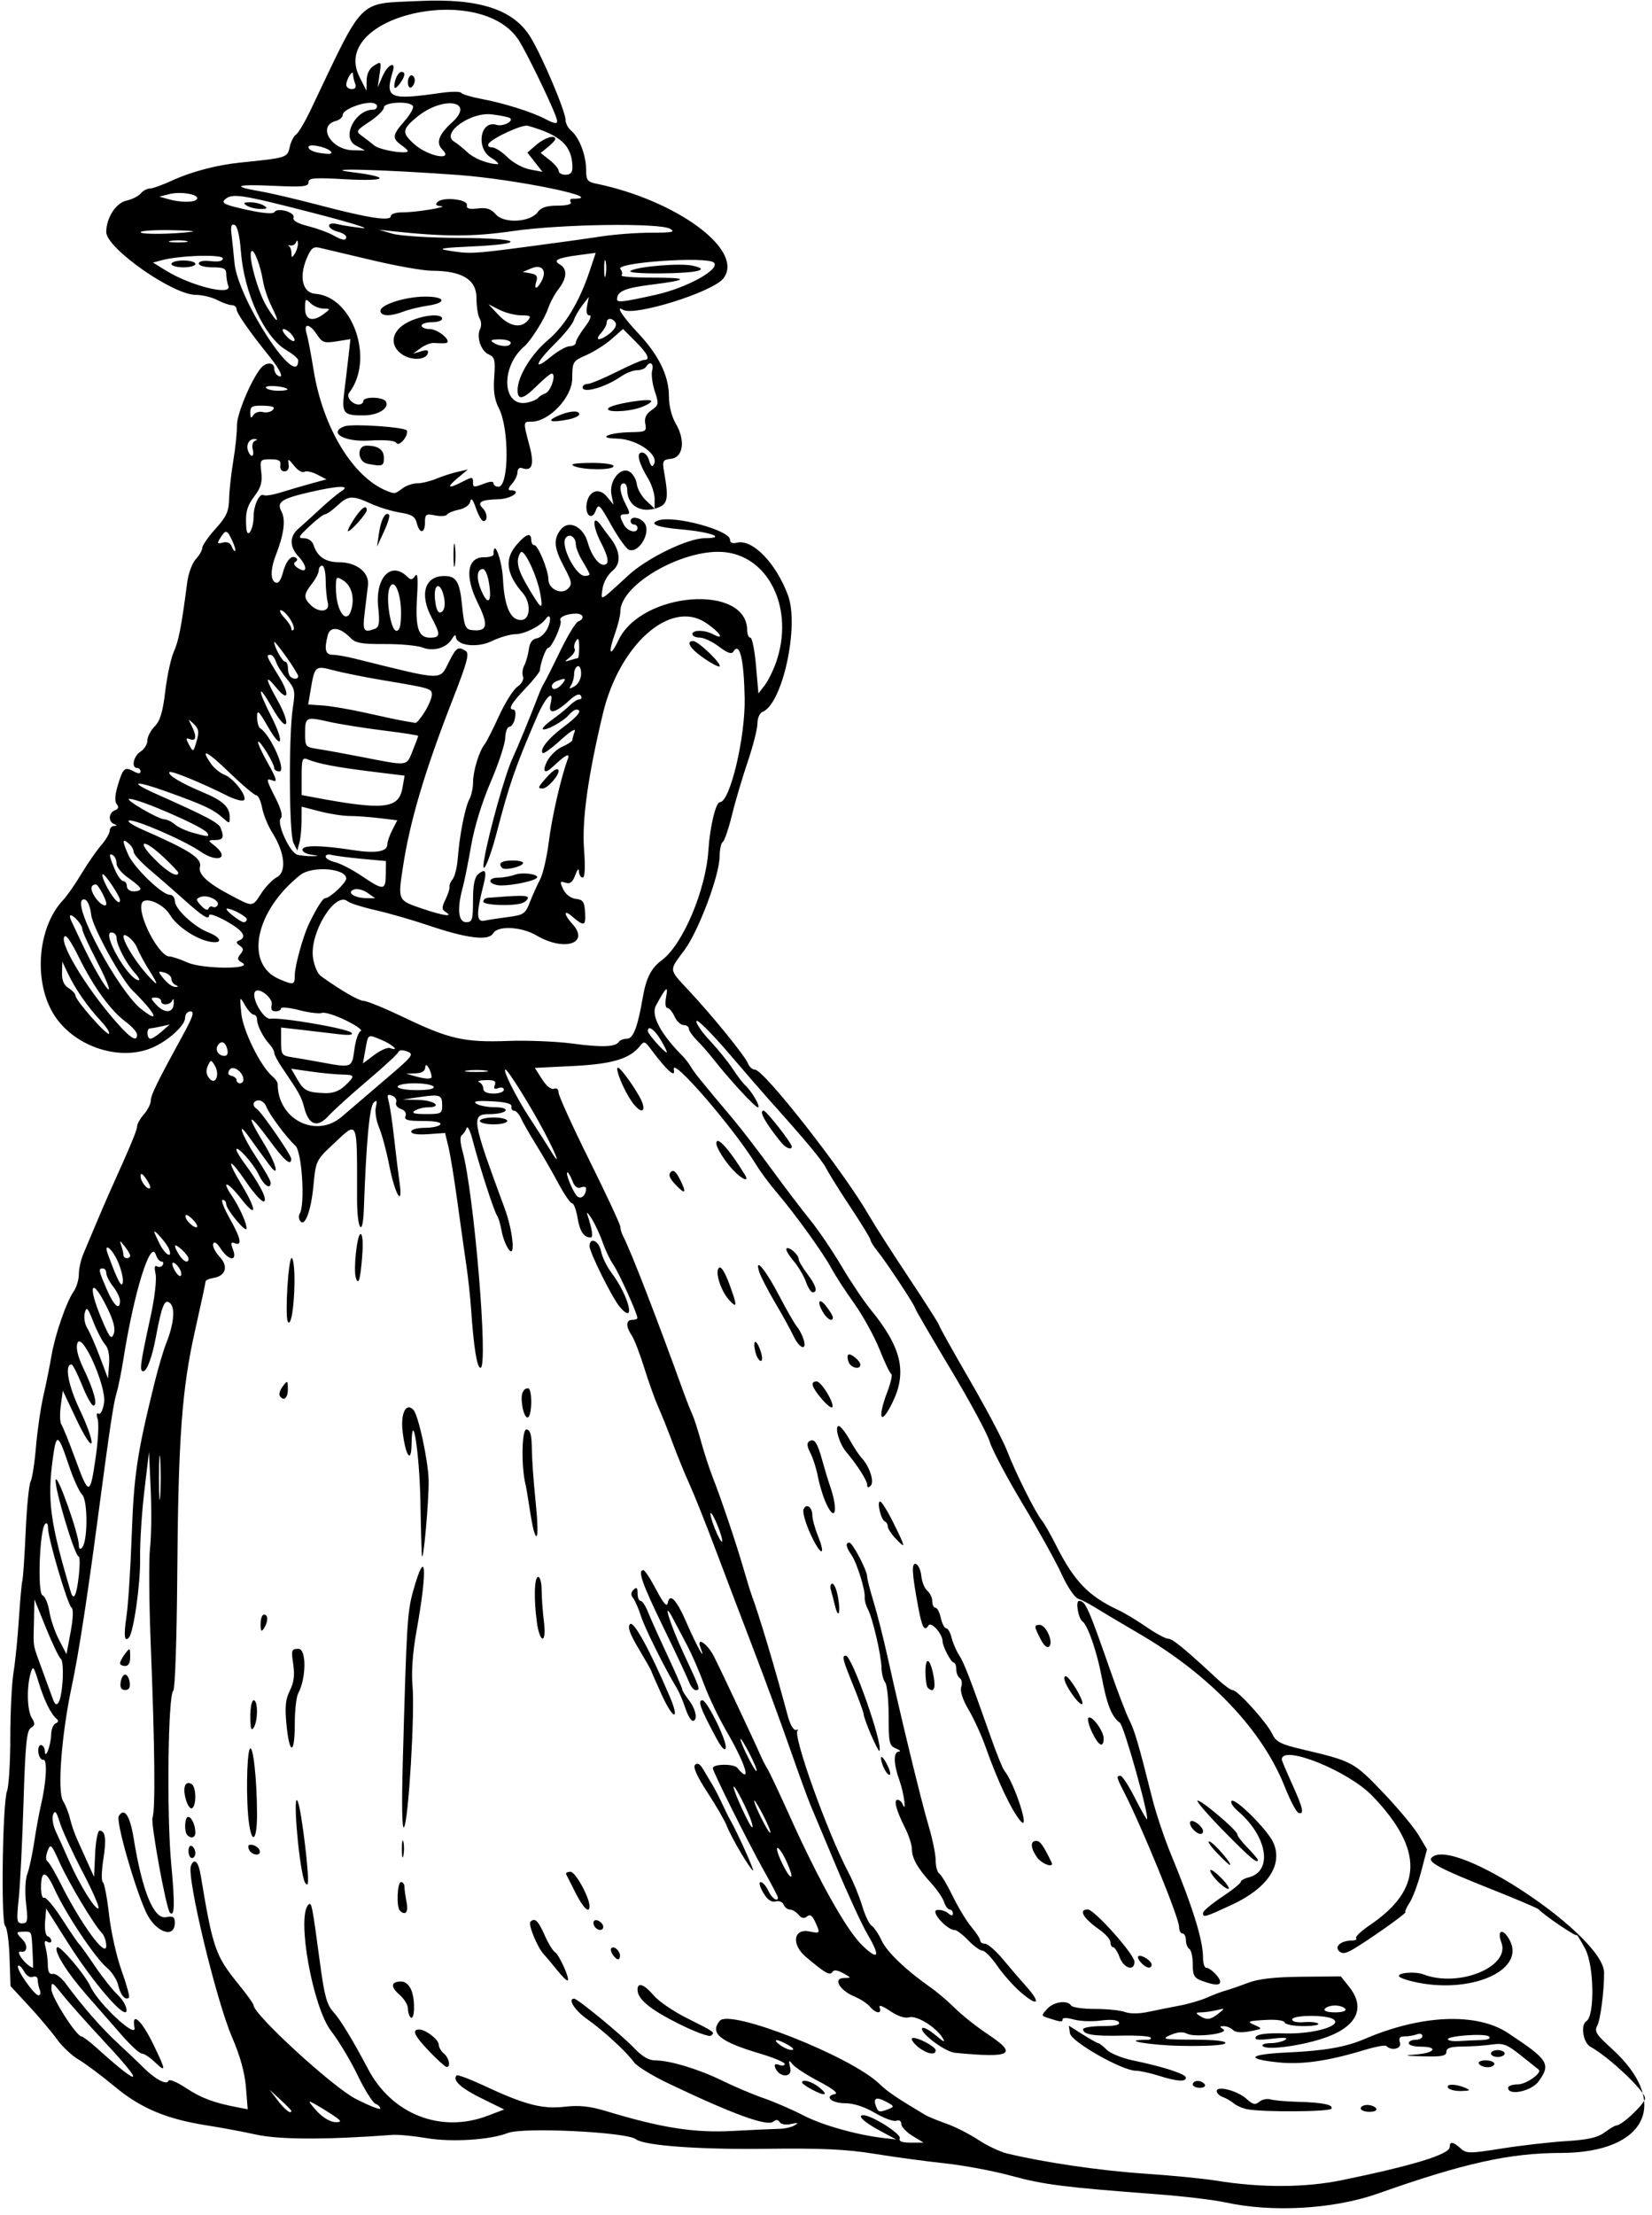 <?xml version="1.0" encoding="UTF-8" standalone="no"?> <svg xmlns:rdf="http://www.w3.org/1999/02/22-rdf-syntax-ns#" xmlns="http://www.w3.org/2000/svg" xmlns:cc="http://creativecommons.org/ns#" xmlns:dc="http://purl.org/dc/elements/1.1/" id="svg4231" height="646" viewBox="0 0 482 646" width="482"><path id="path4241" d="m357.5 642.4c-3.3-0.735-12.3-1.809-20-2.386-26.862-2.015-33.063-2.799-42.352-5.354-5.143-1.415-13.918-3.062-19.5-3.659-5.582-0.597-14.873-1.855-20.648-2.795-8.041-1.309-15.418-1.647-31.5-1.443-19.647 0.25-35.583-0.929-38-2.81-2.681-2.086-32.875-3.548-37.302-1.806-5.144 2.024-16.401 2.742-23.698 1.511-3.85-0.65-8.35-1.08-10-0.955-19.101 1.437-32.865 1.416-39.649-0.06-4.043-0.88-10.426-2.075-14.184-2.655-11.998-1.855-19.52-4.998-27.179-11.357-3.844-3.191-8.588-6.736-10.542-7.878-1.955-1.142-4.816-3.83-6.357-5.974s-5.216-6.505-8.166-9.691l-5.36-5.79-0.28-8.4c-0.154-4.62-0.73-8.72-1.28-9.12-1.263-0.9-0.768-35.95 0.557-39.43 0.519-1.36 0.946-8.41 0.949-15.67 0.003-7.25 0.425-15.74 0.937-18.87 0.512-3.13 1.214-10.1 1.559-15.5 0.345-5.39 0.806-10.49 1.024-11.31 0.218-0.825 0.653-7.294 0.966-14.375 0.314-7.081 0.96-13.606 1.437-14.5 0.476-0.894 1.178-5.423 1.56-10.065 0.382-4.642 1.366-11.392 2.187-15 0.821-3.608 1.869-8.81 2.33-11.56 1.019-6.086 4.332-15.717 6.443-18.73 0.853-1.22 1.551-3.51 1.551-5.09 0-1.582 0.609-4.294 1.353-6.027 0.744-1.733 2.384-5.626 3.644-8.651s3.103-7.3 4.095-9.5c6.1-13.53 7.907-17.86 7.907-18.96 0-0.679 0.9-2.272 2-3.541s2-3.055 2-3.97c0-1.615 1.764-5.216 9.447-19.28 2.854-5.23 3.333-6.75 2.12-6.75-0.876 0-1.567 0.84-1.567 1.91 0 2.225-5.085 6.799-9.718 8.74-9.781 4.099-23.28-0.672-28.864-10.201-5.706-9.737-4.328-25.114 2.945-32.863 1.175-1.252 3.593-4.709 5.372-7.682s4.367-6.713 5.75-8.311c1.384-1.59 2.515-3.51 2.515-4.25 0-0.739 0.562-1.38 1.25-1.423 1-0.063 1-0.18 0-0.583-1.742-0.703-1.564-3.28 0.276-3.986 1.044-0.401 1.216-0.958 0.546-1.766-0.646-0.778-0.563-2.591 0.241-5.317 1.542-5.223 2.037-5.687 4.602-4.315 1.386 0.75 2.086 0.77 2.086 0.09 0-0.57-0.45-1.04-1-1.04-1.786 0-1.056-3.484 1-4.768 1.1-0.687 2-2.145 2-3.24s0.956-2.947 2.124-4.115c1.59-1.59 2.367-4.168 3.09-10.25 0.532-4.469 1.659-9.667 2.506-11.55 1.411-3.138 2.223-7.346 3.911-20.268 0.337-2.581 1.458-5.599 2.491-6.708 1.033-1.109 1.885-2.598 1.893-3.308 0.008-0.71 1.751-3.217 3.874-5.571 3.174-3.519 3.875-5.051 3.947-8.626 0.048-2.391 0.603-7.441 1.233-11.221 0.63-3.781 1.108-8.427 1.062-10.326-0.077-3.164 4.153-13.274 6.978-16.677 1.494-1.8 3.892-1.76 3.892 0.07 0 0.793 0.45 1.719 1 2.059 2.034 1.257 0.904-1.43-2.25-5.352-6.033-7.504-9.75-12.84-9.75-13.998 0-0.634-0.624-1.152-1.386-1.152-0.762 0-2.675-0.672-4.25-1.494-1.575-0.822-4.396-1.497-6.268-1.5-6.715-0.012-26.096-13.625-26.096-18.33 0-4.091 2.799-8.473 5.838-9.141 1.663-0.365 3.56-1.31 4.215-2.1 0.656-0.789 1.84-1.435 2.632-1.435 0.792 0 3.775-1.072 6.628-2.382 5.599-2.572 12.992-4.508 19.869-5.205 13.487-1.367 13.661-1.421 14.338-4.503 0.35-1.594 1.18-3.238 1.844-3.654 0.664-0.416 2.602-3.681 4.305-7.256 15.861-33.284 13.421-30.844 31.691-31.707 17.42-0.823 27.48 2.454 32.43 10.56 3.42 5.604 10.21 21.644 10.21 24.125 0 0.978 0.745 2.395 1.655 3.15 2.33 1.933 4.345 7.182 4.345 11.321 0 3.029 0.379 3.591 2.75 4.078 23.877 4.906 43.653 19.606 37.278 27.711-3.126 3.973-26.026 11.118-29.25 9.125-2.336-1.444-0.135 1.982 4.316 6.718 6.141 6.534 9.072 12.538 9.072 18.586 0 2.693 0.797 5.853 1.984 7.864 2.867 4.859 2.219 9.869-1.328 10.279-2.501 0.289-2.635 0.553-2.036 4 1.446 8.321 1.066 9.601-3.16 10.646-4.24 1.04-7.63-1.43-7.63-5.57 0-1.04-0.45-1.89-1-1.89-1.456 0-1.224 2.665 0.526 6.05 1.368 2.645 1.368 2.95 0 2.95-1.8 0-1.877 0.476-0.49 3.066 1.07 2 3.96 2.68 3.96 0.93 0-0.55-0.45-1-1-1s-1-0.45-1-1c0-1.499 2.586-1.204 3.96 0.452 2.17 2.614-1.461 9.06-4.456 7.911-0.791-0.303-3.098-3.521-5.128-7.15-3.425-6.125-3.753-6.429-4.564-4.236-1.084 2.93-3.146 1.364-2.647-2.009 0.562-3.804 3.609-4.895 5.894-2.111l1.934 2.356-0.579-2.893c-0.798-3.988 2.614-8.333 5.274-6.718 0.997 0.605 1.95 2.238 2.117 3.627s1.405 3.56 2.75 4.823l2.445 2.297v-2.806c0-1.544-0.849-4.209-1.886-5.924-2.84-4.71-3.53-7.62-1.79-7.62 0.798 0 1.71 0.993 2.028 2.206 0.317 1.214 0.802 1.981 1.077 1.706 2.697-2.697-4.167-7.879-10.575-7.983-5.943-0.096-2.121-1.762 4.266-1.859 4.302-0.066 4.581-0.23 4.157-2.448-0.32-1.672 0.218-2.849 1.81-3.965 2.131-1.492 2.188-1.821 0.957-5.549-0.719-2.179-1.064-4.895-0.765-6.035 0.556-2.126-0.663-2.865-1.771-1.073-0.34 0.55-1.534 1-2.655 1s-3.231 0.831-4.691 1.847c-4.53 3.14-11.16 5.02-11.16 3.15 0-0.55 0.65-1 1.445-1s4.583-1.575 8.419-3.5 7.46-3.5 8.055-3.5c1.952 0 1.137-1.744-2.527-5.408l-3.608-3.608-3.296 2.894c-1.813 1.592-5.139 3.707-7.392 4.701-4.005 1.767-4.097 1.919-4.138 6.865-0.05 5.47-6.75 12.56-11.87 12.56-2.477 0-2.475-0.025-0.615 6.962 1.494 5.615 0.797 7.667-2.227 6.559-0.688-0.252-1.25 0.28-1.25 1.182 0 0.902-0.745 2.463-1.655 3.469-0.99 1.094-1.191 1.829-0.5 1.829 3.76 0 0.506 2.518-3.394 2.627-5.099 0.142-6.371 0.853-4.634 2.59 1.405 1.405 1.569 3.783 0.261 3.783-0.507 0-1.497-1.688-2.2-3.75-0.875-2.568-1.397-3.186-1.659-1.959-0.221 1.038-1.618 2.038-3.321 2.379-1.617 0.323-3.173 0.965-3.458 1.426-0.285 0.461-1.851 0.572-3.479 0.246-2.68-0.53-2.96-0.34-2.96 2.04 0 3.291-1.581 3.433-2.388 0.213-0.482-1.921-1.47-2.546-4.858-3.074-2.339-0.364-6.161-1.529-8.492-2.588-5.496-2.497-6.612-2.432-9.855 0.574-1.484 1.375-3.081 2.5-3.549 2.5-0.468 0-2.522 1.575-4.562 3.5-3.274 3.088-3.459 3.5-1.57 3.5 1.261 0 2.401 0.82 2.774 1.994 1.075 3.385 3.482 5.006 7.438 5.006 5.12 0 8.853 2.965 8.433 6.699-0.173 1.541-0.61 5.164-0.97 8.052-0.663 5.318-0.282 5.91 2.993 4.653 1.26-0.484 1.442-1.688 0.957-6.332-0.902-8.632 3.8-13.521 8.492-8.829 0.989 0.989 1.452 0.938 2.273-0.25 0.733-1.061 0.899 0.672 0.575 5.999-0.558 9.152 0.343 12.009 3.786 12.009 3.048 0 3.128-0.881 0.525-5.739-3.706-6.915-2.087-12.295 3.684-12.246 3.475 0.029 4.449 1.66 5.134 8.586 0.581 5.878 0.978 6.937 2.682 7.155 4.742 0.606 5.176-1.256 1.861-7.978-3.843-7.793-3.05-13.31 1.903-13.238 1.505 0.022 2.736-0.353 2.736-0.833 0-4.945 2.475 1.551 2.758 7.237 0.412 8.295 2.331 12.329 5.64 11.857 2.405-0.343 2.496-5.1 0.148-7.8-4.789-5.507-5.397-9.835-1.957-13.923 2.82-3.36 4.41-3.92 4.41-1.58 0 0.825 0.401 1.5 0.891 1.5 1.097 0 4.109 7.319 4.109 9.985 0 2.828 3.796 4.648 5.707 2.736 1.298-1.298 1.165-2.053-1.117-6.34-2.931-5.505-3.177-8.023-1.057-10.825 2.315-3.061 6.62-1.067 7.953 3.685 1.26 4.492 4.053 7.619 5.506 6.165 0.675-0.675 0.127-2.715-1.669-6.198-2.636-5.117-2.471-8.599 0.224-4.708 0.761 1.099 1.754 2.448 2.205 2.998 3.223 3.925 3.632 7.781 1.051 9.898-1.482 1.215-2.751 3.471-3.009 5.35-0.506 3.675-1.027 3.948 7.622-4 5.468-5.024 17.267-10.744 22.206-10.763 6.551-0.026 1.778-1.812-6.853-2.565-7.067-0.616-9.624-1.635-6.621-2.636 4.573-1.524 20.851 2.885 20.851 5.648 0 0.872 0.712 1.195 1.929 0.876 4.567-1.194 11.461 5.853 14.98 15.314 3.358 9.027-1.627 31.797-7.45 34.032-0.803 0.308-1.459 1.827-1.459 3.375 0 1.548-1.274 6.563-2.832 11.143s-3.632 11.595-4.61 15.587c-0.978 3.992-2.179 7.506-2.668 7.809-0.49 0.303-0.906 2.211-0.925 4.241-0.052 5.583-6.139 21.76-10.29 27.346-4.565 6.143-4.655 5.385 1.413 11.89 6.948 7.449 16.368 19.075 17.181 21.205 0.367 0.963 1.269 1.75 2.003 1.75 2.635 0 26.054 29.927 33.257 42.5 1.576 2.75 6.826 10.951 11.668 18.224 4.841 7.273 8.803 13.494 8.803 13.824 0 0.33 4.002 7.499 8.892 15.93 4.891 8.432 9.809 17.736 10.93 20.676 2.362 6.196 8.302 18.086 10.146 20.308 0.696 0.839 2.567 4.115 4.157 7.281 5.242 10.435 9.503 14.861 18.182 18.888 1.756 0.815 5.438 3.031 8.181 4.925s5.622 3.443 6.396 3.443c1.258 0 4.689 2.825 14.722 12.122 1.708 1.583 3.554 2.878 4.101 2.878 1.413 0 9.902 9.41 11.479 12.724 1.124 2.363 2.436 3.039 8.817 4.543 14.544 3.429 15.004 3.674 23.42 12.464 4.358 4.552 9.051 10.167 10.429 12.477l2.505 4.201-1.71 6.518c-0.94 3.585-2.455 7.655-3.366 9.045-0.911 1.39-1.459 2.637-1.219 2.77 0.483 0.269-11.888 8.972-15.791 11.109-1.852 1.014-2.754 1.066-3.612 0.208-1.359-1.359 0.692-3.02 3.757-3.045 1.054-0.008 1.619-0.313 1.254-0.678-0.364-0.364 1.473-2.107 4.083-3.873 15.423-10.434 15.65-21.925 0.74-37.556-7.03-7.35-26.51-15.21-26.51-10.69 0 0.275 1.35 3.478 3 7.117 3.223 7.109 3.652 9.044 1.871 8.451-0.621-0.207-2.432-3.661-4.025-7.675-6.546-16.496-21.743-32.486-42.288-44.495-5.532-3.234-11.409-6.728-13.059-7.764s-3.846-2.171-4.881-2.521c-1.055-0.357-3.161-3.46-4.796-7.066-1.603-3.536-6.729-12.787-11.391-20.557-4.662-7.77-8.998-15.946-9.636-18.17-0.638-2.223-5.803-11.792-11.478-21.265-5.68-9.47-10.32-17.46-10.32-17.74 0-0.72-8.43-13.49-10.92-16.54-1.121-1.375-2.049-2.855-2.061-3.288s-2.62-4.709-5.795-9.5-6.388-9.925-7.141-11.409c-1.207-2.379-5.882-7.997-16.481-19.803-1.728-1.925-7.159-8.186-12.069-13.913-4.91-5.727-9.098-9.9-9.308-9.272-0.209 0.628 1.519 3.168 3.84 5.644s5.339 6.199 6.706 8.272c1.367 2.073 2.996 4.219 3.619 4.769 1.915 1.69 4.705 6.5 3.769 6.5-0.841 0-8.432-8.236-13.251-14.377-1.242-1.582-3.305-3.925-4.585-5.205-1.27-1.28-2.32-2.8-2.32-3.37 0-0.58-0.68-1.05-1.52-1.05-0.837 0-2.034-1.125-2.66-2.5s-1.573-2.5-2.104-2.5c-0.549 0-0.696-1.399-0.341-3.25 0.669-3.487-0.018-2.893-2.974 2.574-1.529 2.827 1.35 8.258 7.828 14.766 0.771 0.775 1.823 2.148 2.338 3.052 0.908 1.595 3.255 4.5 12.28 15.205 2.389 2.834 7.46 9.428 11.268 14.653 3.808 5.225 8.862 11.876 11.233 14.78 2.37 2.904 6.497 8.979 9.17 13.5s6.515 10.245 8.537 12.72c9.091 11.129 10.732 18.333 6.232 27.369-3.342 6.711-4.322 4.386-1.397-3.312 1.038-2.731 1.571-5.098 1.185-5.261-0.386-0.163-1.935-3.4-3.442-7.193s-4.849-9.853-7.426-13.466c-2.578-3.612-5.532-8.158-6.565-10.102-2.338-4.399-10.722-16.052-15.858-22.041-2.125-2.479-4.858-6.141-6.072-8.139-6.51-10.71-25.01-32.11-24.09-27.86 0.579 2.658-2.044 0.299-6.857-6.169-1.558-2.093-1.864-2.168-3-0.734-2.976 3.754-8.082 5.287-19.48 5.85l-11.214 0.554 2.098 3.306c1.242 1.957 2.655 3.092 3.464 2.781 0.816-0.313 1.367 0.142 1.367 1.13 0 0.91 4.05 9.812 9 19.783 4.95 9.97 9 18.668 9 19.328 0 0.66 0.408 1.981 0.907 2.936 2.204 4.218 9.693 23.565 17.702 45.736 0.795 2.2 1.865 4.9 2.379 6 0.514 1.1 1.678 4.7 2.586 8 0.908 3.3 2.45 8.025 3.426 10.5 2.403 6.094 6.815 19.18 8.936 26.5 0.956 3.3 1.988 6.675 2.293 7.5 2.353 6.358 6.763 21.084 10.695 35.708 0.645 2.4 1.656 4.082 2.354 3.914 0.672-0.162 0.885-0.105 0.472 0.125-1.667 0.932 8.675 29.835 14.839 41.468 1.374 2.594 3.167 6.966 3.984 9.716s2.059 5.353 2.76 5.784c0.701 0.431 2.018 2.383 2.926 4.339 1.553 3.345 7.158 8.69 14.455 13.785 1.767 1.234 4.917 3.928 7 5.987 2.083 2.059 6.375 5.459 9.537 7.556 8.882 5.889 6.93 6.983-9.623 5.394-2.972-0.285-10.607-6.084-9.503-7.217 0.343-0.353 2.092 0.594 3.885 2.103 2.453 2.064 2.948 2.243 1.999 0.724-1.995-3.195-7.646-6.635-9.784-5.956-1.167 0.37-3.287-0.34-5.503-1.844-2.241-1.52-3.397-1.905-3.056-1.016 0.751 1.956-1.108 1.807-2.793-0.224-0.755-0.91-2.819-2.26-4.586-2.998-4.312-1.802-6.326-5.332-3.071-5.382 2.284-0.035 2.284-0.036-0.208-1.415-1.679-0.929-2.705-1.038-3.141-0.332-0.699 1.131-2.165 0.291-7.728-4.428-4.281-3.631-3.648-8.342 0.996-7.413 3.261 0.652 3.279 0.623 1.71-2.822-0.832-1.826-1.497-2.257-2.367-1.535-0.838 0.695-1.597 0.539-2.466-0.508-0.69-0.84-1.83-1.52-2.53-1.52-0.699 0-1.516-0.64-1.816-1.422-0.304-0.792-1.35-1.212-2.361-0.948-1.248 0.326-2.378-0.479-3.618-2.578-1.02-1.73-1.34-3.05-0.73-3.05 0.593 0 1.591 1.125 2.217 2.5 0.998 2.191 2.818 3.46 2.818 1.965 0-0.294-1.952-4.007-4.338-8.25-4.37-7.79-14.66-28.44-14.66-29.45 0-1.259 6.109-1.344 7.141-0.099 4.385 5.283 2.53-0.959-3.199-10.769-2.219-3.8-5.155-9.944-6.523-13.655s-3.596-8.829-4.95-11.375c-1.354-2.545-3.135-5.92-3.959-7.5-3.489-6.69-1.15 1.107 2.99 9.966 4.921 10.531 4.964 10.662 3.475 10.662-0.564 0-1.453-1.126-1.976-2.502-0.523-1.376-3.887-8.536-7.475-15.911-6.149-12.64-7.525-16.59-5.774-16.584 0.412 0.001 2.096 2.578 3.741 5.726 1.998 3.824 3.105 5.132 3.334 3.942 0.622-3.229 2.585-1.123 5.726 6.145 2.764 6.395 5.652 11.482 3.843 6.767-1.266-3.298 1.958-1.234 3.881 2.484 1.724 3.335 11.914 24.981 13.789 29.29 0.513 1.178 1.367 2.818 1.899 3.643 0.532 0.825 3.501 7.125 6.599 14 8.335 18.498 16.425 32.937 20.907 37.314 4.892 4.778 5.572 3.538 1.681-3.062-1.616-2.741-5.738-11.682-9.159-19.868-3.421-8.186-6.798-16.234-7.505-17.884-0.706-1.65-3.407-9.075-6.002-16.5s-7.392-20.475-10.661-29c-3.269-8.525-8.229-21.575-11.022-29-2.793-7.425-6.188-15.935-7.544-18.911-1.356-2.976-3.565-8.376-4.908-12s-3.248-8.389-4.233-10.589c-0.985-2.2-2.839-7.375-4.121-11.5-1.282-4.125-2.929-8.388-3.661-9.473-1.76-2.61-1.69-4.53 0.17-4.53 0.825 0 1.5-0.239 1.5-0.53 0-1.257-5.383-13.191-6.979-15.47-0.962-1.375-2.367-4.3-3.121-6.5-0.754-2.2-2.213-5.35-3.242-7s-1.597-2.171-1.261-1.157c1.422 4.293 1.764 6.656 0.961 6.642-2.015-0.036-3.158-1.749-3.824-5.735-0.391-2.337-1.114-4.25-1.608-4.25-0.494 0-2.276-2.587-3.96-5.75s-4.599-8.225-6.479-11.25c-1.879-3.025-3.872-6.513-4.428-7.75-0.556-1.238-1.472-2.25-2.036-2.25-0.564 0-0.912-0.549-0.775-1.22 0.169-0.826-1.685-1.319-5.75-1.526-4.287-0.219-5.572-0.018-4.5 0.705 0.825 0.556 3.214 1.018 5.309 1.026 2.281 0.009 3.561 0.416 3.191 1.015-0.34 0.55-2.392 1-4.559 1-5.554 0-5.352 1.278 4.336 27.5 2.346 6.351 3.203 14.541 1.262 12.076-0.833-1.058-1.804-3.533-2.157-5.5-0.354-1.967-0.974-4.026-1.379-4.576-0.833-1.132-5.144-14.484-7.086-21.946-0.708-2.72-1.496-4.295-1.752-3.5-0.256 0.795-0.885 1.72-1.397 2.055-0.568 0.372-0.507 2.128 0.158 4.5 3.382 12.07 7.663 63.39 5.288 63.39-1.023 0-1.97-5.897-2.73-17-0.245-3.575-0.879-9.425-1.409-13-0.53-3.575-1.702-11.9-2.605-18.5-0.902-6.6-2.079-13.8-2.615-16l-0.974-4-4.941 0.347c-3.128 0.219-4.941-0.056-4.941-0.75 0-0.61 1.749-1.097 3.941-1.097 2.167 0 4.219-0.45 4.559-1 0.384-0.622-1.525-1-5.048-1-4.537 0-5.555-0.289-5.11-1.449 0.334-0.869-0.203-1.69-1.342-2.051-1.044-0.331-1.67-1.196-1.391-1.922 0.279-0.726-0.249-1.609-1.172-1.964-1.363-0.523-1.554-0.218-1.019 1.621 0.362 1.246 1.083 6.09 1.6 10.765 0.518 4.675 1.232 10.525 1.588 13 1.079 7.508-1.366 3.419-3.004-5.024-0.798-4.112-2.136-9.093-2.974-11.069-0.838-1.976-1.261-4.676-0.94-6 0.448-1.849 0.303-2.147-0.624-1.286-1.224 1.137-2.182 11.499-2.879 31.129-0.303 8.528-1.979 5.987-1.98-3-0.001-23.856 0.419-22.887-6.95-16-5.016 4.689-5.091 4.847-5.793 12.25-0.702 7.404-2.582 12.237-3.919 10.073-0.365-0.59-0.397-1.505-0.071-2.033 1.628-2.635 0.646-18.123-1.257-19.827-2.518-2.255-7.717-9.249-8.52-11.464-0.349-0.963-1.324-1.75-2.166-1.75-1.69 0-2.066 1.552-0.595 2.461 1.358 0.84 10.065 13.46 10.065 14.59 0 2.251-1.999 0.532-6.483-5.576-6.076-8.27-6.878-7.73-1.517 1.03 3.663 5.984 4.843 10.741 1.546 6.232-3.611-4.939-4.669-6.397-5.967-8.231-3.65-5.153-1.922-0.185 1.989 5.719 2.438 3.68 4.432 7.16 4.432 7.735 0 2.209-1.977 0.894-3.509-2.334-1.54-3.24-6.491-8.76-6.491-7.23 0 0.408 1.053 2.174 2.34 3.924 4.413 6.002 6.743 10.514 5.747 11.129-0.538 0.332-2.843-2.142-5.122-5.498-5.186-7.636-6.194-7.232-1.482 0.593 4.592 7.626 4.514 10.066-0.131 4.104-3.856-4.949-5.939-5.654-2.741-0.927 2.254 3.331 4.399 8.075 4.362 9.646-0.036 1.516-5.912-5.514-5.946-7.115-0.015-0.688-0.481-1.25-1.035-1.25-0.555 0 0.345 2.399 2 5.331 3.3 5.848 3.795 8.185 1.552 7.324-1.173-0.45-1.275-0.081-0.525 1.893 1.322 3.476-1.248 3.277-3.577-0.277-1.145-1.747-1.945-2.261-2.222-1.429-0.239 0.716 0.612 2.414 1.89 3.775 2.663 2.834 1.773 5.647-1.962 6.203-1.181 0.18-2.148 0.63-2.148 1.01 0 0.383-1.369 6.764-3.043 14.18-3.888 17.227-4.925 31.535-5.22 71.985-0.132 18.067-0.641 32.792-1.147 33.158-1.546 1.117-1.967 36.024-0.61 50.52 1.108 11.834 1.004 15.671-0.384 14.239-1.075-1.1-5.673-26.25-5.069-27.72 0.862-2.1 0.672-20.85-0.51-50.19-0.498-12.38-0.593-25.2-0.211-28.5s0.469-10.95 0.194-17l-0.5-11-1.367 11.5c-0.752 6.325-1.304 15.1-1.226 19.5 0.13 7.429-1.919 21.846-3.302 23.229-1.312 1.312-1.516-0.607-0.67-6.288 0.487-3.268 1.175-13.947 1.528-23.732 0.633-17.517 1.562-23.724 6.617-44.21 1.086-4.4 2.607-9.575 3.38-11.5 2.324-5.783 2.772-10.563 1.118-11.935-1.523-1.264-2.355 0.77-4.067 9.935-1.104 5.913-2.615 10-3.698 10-1.162 0-0.88-2.086 2.16-16 1.169-5.353 1.8-10.755 1.444-12.375-0.411-1.871-0.269-2.651 0.406-2.234 0.571 0.353 1.321 0.184 1.666-0.375 0.345-0.56 0.182-1.02-0.364-1.02-0.545 0-1.277-0.9-1.626-2-1.508-4.75-6.369 10.905-9.472 30.5-0.61 3.85-1.522 8.35-2.029 10-0.878 2.863-1.976 10.213-5.523 37-3.09 23.332-5.542 39.111-7.535 48.5-2.978 14.027-4.235 30.594-2.528 33.334 0.742 1.191 1.662 3.516 2.045 5.166 0.383 1.65 1.308 4.35 2.057 6 0.748 1.65 2.17 4.8 3.159 7l1.799 4 0.31-6.75c0.17-3.712 0.753-6.75 1.295-6.75 1.721 0 2.032 2.485 1.072 8.578-0.513 3.257-0.568 6.151-0.123 6.43 0.445 0.279 1.263 4.554 1.818 9.5 0.555 4.946 2.202 12.294 3.661 16.33 1.459 4.036 2.422 7.569 2.14 7.85-0.992 0.992-2.498-0.744-3.126-3.603-0.349-1.59-1.9-3.948-3.446-5.239-3.332-2.79-11.995-15.83-15.156-22.82-2.496-5.52-3.916-5.67-3.916-0.41 0 1.925 0.4 3.253 0.889 2.951 0.489-0.302 2.841 2.484 5.228 6.191s4.608 6.965 4.936 7.24c0.328 0.275 2.425 3.2 4.66 6.5s5.239 7.091 6.675 8.424c1.436 1.333 2.591 3.358 2.566 4.5-0.07 3.165-9.596-7.813-17.178-19.797l-6.276-9.92-0.324 3.871c-0.18 2.154 0.152 4.03 0.75 4.229 0.591 0.2 1.074 0.8 1.074 1.33 0 0.537-0.521 0.654-1.157 0.26-0.812-0.502-0.965 0.004-0.514 1.691 0.354 1.323 0.65 3.664 0.658 5.2 0.009 1.918 0.474 2.702 1.48 2.5 0.807-0.162 2.494 1.111 3.75 2.828 4.76 6.508 10.464 13.036 15.184 17.379 2.69 2.475 6.063 5.681 7.495 7.125 3.371 3.398 6.826 5.211 7.288 3.825 0.19-0.569 2.487 0.385 5.106 2.119 4.452 2.949 8.094 4.311 15.108 5.649l2.898 0.553-0.516-6.431c-0.342-4.25-1.708-9.18-4.025-14.53-4.645-10.72-13.301-46.72-12.03-50.04 0.918-2.393 2.183-1.276 2.808 2.477 3.606 21.68 4.319 23.737 11.119 32.092 2.392 2.94 4.348 5.68 4.348 6.08 0 2.683 23.126 23.893 29.753 27.288 3.986 2.042 7.247 3.328 7.247 2.857 0-0.471-0.65-1.105-1.444-1.41-0.794-0.305-3.142-4.065-5.217-8.357-2.075-4.292-5.526-10.045-7.669-12.786-5.371-6.868-10.163-33.354-6.676-36.897 0.935-0.949 1.087-0.182 3.435 17.306 1.249 9.305 1.971 11.904 3.891 14 2.01 2.196 5.625 8.145 10.122 16.662 6.975 13.208 21.235 18.762 34.875 13.582l4.816-1.829-6.635-3.266c-6.032-2.97-8.585-5.321-7.239-6.667 0.279-0.279 3.822 1.043 7.873 2.938 11.987 5.605 17.08 6.941 23.612 6.196 4.335-0.494 7.359-0.17 12.255 1.312 16.056 4.862 25.589 6.352 36.785 5.75 5.893-0.317 12.016-0.596 13.606-0.619 1.59-0.024 3.615-0.486 4.5-1.027 1.217-0.745 0.966-0.84-1.032-0.39-1.514 0.341-2.939 0.113-3.339-0.535-0.471-0.762-1.09-0.805-1.902-0.13-1.757 1.458-11.963-2.271-30.618-11.185-4.675-2.234-9.166-4.997-9.98-6.139-2.18-3.04-8.91-9.24-13.77-12.66-3.57-2.52-5.69-5.9-3.7-5.9 0.997 0 14.035 10.736 17.501 14.41 2.28 2.417 4.278 3.59 6.117 3.59 4.301 0 12.76 2.559 19.644 5.944 3.474 1.708 8.888 3.995 12.032 5.083 3.144 1.088 8.355 3.347 11.579 5.02 5.529 2.869 15.749 5.738 23.572 6.619l3.5 0.394-4.681-2.514c-4.7-2.53-6.87-4.55-4.87-4.55 2.413 0 11.081 5.482 10.609 6.711-0.349 0.91 0.598 1.288 3.224 1.286l3.719-0.004-3.25-1.982c-1.788-1.09-3.25-2.649-3.25-3.465 0-0.877-0.586-1.258-1.433-0.933-0.788 0.302-3.601-0.724-6.25-2.281-3.072-1.806-6.235-2.831-8.73-2.831-3.936 0-6.202-2.042-2.958-2.667 1.105-0.213-0.594-1.558-4.662-3.69-3.521-1.845-6.985-4.095-7.699-4.999-1.124-1.424-1.214-1.275-0.672 1.115 0.677 2.985-3.429 2.741-4.43-0.264-0.291-0.872 0.113-1.102 1.198-0.686 0.9 0.345 1.636 0.23 1.636-0.257s-3.263-1.855-7.25-3.039c-11.698-3.475-14.716-5.939-11.71-9.561 2.941-3.543 38.088 10.302 46.472 18.307 2.576 2.46 4.885 4.029 13.488 9.169 0.825 0.493 3.588 1.629 6.14 2.525s6.726 3.01 9.275 4.699c2.549 1.689 6.311 3.48 8.36 3.982 10.528 2.576 27.261 5.038 40.015 5.888 7.86 0.524 17.31 1.444 21 2.044 13.103 2.132 25.947 2.091 36.71-0.117 20.736-4.253 31.5-7.55 31.5-9.647 0-1.749 0.97-1.64 3.177 0.358 1.705 1.543 2.56 1.546 12.079 0.038 5.634-0.893 14.063-1.859 18.731-2.147 6.348-0.392 9.173-1.032 11.21-2.538 1.498-1.107 3.014-2.013 3.369-2.013 1.677 0 8.434-6.375 8.434-7.957 0-2.104-10.748-12.233-15.915-14.998-2.132-1.141-2.984-6.372-1.216-7.465 2.501-1.546 2.283-16.189-0.314-21.073-1.41-2.65-2.56-4.48-2.56-4.07 0 0.654-9.752-5.971-11-7.472-0.275-0.331-6.575-3.014-14-5.961-14.783-5.869-18.542-7.861-17.257-9.146 6.409-6.409 50.291 22.877 50.315 33.579 0.012 5.377-1.067 13.712-2 15.457-0.884 1.652-0.281 2.62 4.066 6.528 17.504 15.737 10.427 30.533-14.623 30.574-15.034 0.025-28.303 2.969-53.5 11.872-12.846 4.539-30.89 5.567-44.5 2.536zm-261.84-26.4c-2.602-1.65-4.978-3-5.28-3-0.303 0 0.724 1.35 2.281 3 1.648 1.746 3.855 3 5.28 3 2.092 0 1.759-0.438-2.281-3zm-10.661-0.31c0-0.172-1.434-1.635-3.186-3.25l-3.186-2.94 2.436 3.195c2.069 2.72 3.936 4.14 3.936 3zm174.33-0.547c1.643-0.647 1.567-0.859-0.748-2.098-2.905-1.554-3.924-1.107-2.995 1.315 0.687 1.79 1.014 1.858 3.743 0.783zm-228.47-19.18c-5.148-5.52-10.822-11.88-12.61-14.14-3.02-3.8-3.25-3.92-3.25-1.62 0 2.333 7.311 13.793 8.805 13.803 0.382 0.003 2.318 1.465 4.301 3.25 13.146 11.829 14.427 11.227 2.753-1.295zm199.14 0.54c-3.287-1.879-4.911-1.9-2.441-0.032 1.068 0.807 2.616 1.467 3.441 1.465 0.87-0.002 0.45-0.604-1-1.433zm-218.39-16.08c-0.334-0.87-0.607-2.21-0.607-2.97 0-0.79-0.614-1.15-1.423-0.84-0.824 0.32-1.911-0.37-2.581-1.62-0.637-1.19-1.413-1.91-1.725-1.59-0.744 0.74 4.712 8.6 5.973 8.6 0.534 0 0.698-0.712 0.364-1.582zm-2.111-11.17c-0.325-6.15-0.184-5.82-2.495-5.82-2.405 0-2.457 0.257-0.455 2.259 1.673 1.673 1.403 3.967-0.42 3.562-1.974-0.439 1.436 4.159 3.498 4.717 0.068 0.018 0.01-2.104-0.128-4.717zm21.504-1.68c0-1.336-0.576-3.023-1.281-3.75-2.313-2.386-9.679-14.675-12.322-20.556-2.437-5.423-2.646-5.622-3.525-3.344-0.551 1.428-0.565 2.659-0.035 3 0.496 0.32 2.138 3.06 3.649 6.08 6.04 12.09 13.514 22.36 13.514 18.57zm-23.403-12.42c-0.375-3.314-0.221-7.009 0.356-8.525 0.56-1.472 1.475-5.702 2.034-9.401 0.559-3.69 1.442-8.52 1.963-10.72 1.566-6.618 1.926-13.439 0.698-13.207-0.604 0.114-1.253-0.805-1.442-2.042-0.189-1.238 0.138-2.25 0.726-2.25s1.101 0.787 1.14 1.75c0.111 2.771 1.773-1.622 1.859-4.917 0.039-1.467 0.633-2.895 1.32-3.174 0.81-0.329 0.898-0.798 0.25-1.333-1.669-1.378-3.607-5.33-5.255-10.715-1.421-4.64-1.634-4.88-2.306-2.61-1.199 4.05-1.037 10.87 0.31 13.04 1.03 1.663 0.987 2.181-0.25 2.949-1.22 0.758-1.619 4.814-2.14 21.719-0.352 11.433-0.979 24.05-1.394 28.037-0.682 6.557-0.584 7.25 1.019 7.25 1.57 0 1.697-0.668 1.111-5.849zm16.411-9.324c-2.927-5.597-5.88-12.011-6.562-14.252-0.959-3.152-1.401-3.677-1.953-2.317-0.398 0.98-0.038 3.193 0.812 5 0.839 1.783 2.619 5.728 3.956 8.767 3.039 6.908 7.691 14.356 8.476 13.571 0.326-0.326-1.802-5.172-4.729-10.77zm205.49-2.82c-0.99-2.21-2.18-4.01-2.64-4.01-0.459 0 0.144 2.015 1.341 4.478 2.673 5.502 3.811 5.094 1.303-0.468zm-6.889-13.662c-1.387-2.666-2.543-4.522-2.569-4.125-0.073 1.129 4.284 9.779 4.711 9.353 0.209-0.209-0.755-2.562-2.142-5.228zm-3.976 0.332c-1.819-4.353-4.549-9.373-4.6-8.458-0.066 1.191 4.804 11.779 5.418 11.779 0.313 0-0.056-1.494-0.819-3.32zm-0.024-18.332c-1.387-2.666-2.543-4.522-2.569-4.125-0.073 1.129 4.284 9.779 4.711 9.353 0.209-0.209-0.755-2.562-2.142-5.228zm-200.38-20.6c0.257-3.438 0.05-6.524-0.46-6.859-0.51-0.335-2.459-4.385-4.331-9l-3.402-8.39-0.136 6.5c-0.164 7.899-0.472 6.163 2.572 14.5 1.406 3.85 2.761 7.562 3.011 8.25 1.092 2.999 2.313 0.776 2.745-5zm2.641-21.831c-1.1-0.68-6.868-20.2-6.868-23.25 0-1.238-0.351-1.689-0.872-1.121-1.588 1.73-2.243 20.192-0.737 20.77 0.729 0.28 1.626 2.389 1.994 4.686s1.646 6.049 2.841 8.336l2.173 4.158 1.205-6.5c0.742-4 0.843-6.723 0.264-7.082zm2.135-9.453c0.332-3.01 0.301-5.47-0.067-5.47-1.095 0-7.086-19.96-6.7-22.32 0.366-2.24 6.764 15.77 6.764 19.03 0 1.047 0.348 1.327 0.916 0.738 1.715-1.779 1.744-13.79 0.038-15.496-0.85-0.85-2.588-4.675-3.861-8.5-3.114-9.355-3.652-9.615-4.658-2.256-1.697 12.425-0.862 18.7 5.205 39.127 0.849 2.859 1.708 1.092 2.363-4.86zm186.41-14.382c-0.917-2.292-1.855-3.979-2.084-3.75-0.229 0.229 0.334 2.292 1.25 4.583 0.917 2.292 1.855 3.979 2.084 3.75 0.229-0.229-0.334-2.292-1.25-4.583zm-162.67-19.34c-0.202-2.888-0.367-0.525-0.367 5.25s0.165 8.137 0.367 5.25c0.202-2.888 0.202-7.612 0-10.5zm-18.793-0.922c0.682-4.77 0.925-9.664 0.541-10.875-0.429-1.351-0.319-1.968 0.283-1.596 0.545 0.337 1.249-1.06 1.581-3.141 0.77-4.814-6.585-21.2-7.799-17.375-0.453 1.427 0.178 3.978 1.833 7.417 3.001 6.234 4.207 10.742 2.875 10.742-0.527 0-2.03-2.7-3.341-6s-2.699-6-3.084-6c-2.089 0-0.946 6.154 2.467 13.289 2.09 4.37 3.621 8.68 3.401 9.578-0.232 0.945-2.081-1.917-4.394-6.801l-3.994-8.433-0.591 4.409c-0.325 2.425-0.252 4.87 0.162 5.433 0.415 0.563 2.278 5.184 4.141 10.268 3.93 10.725 4.262 10.674 5.92-0.917zm2.696-32.68c-0.817-0.906-2.35-3.853-3.406-6.549-1.66-4.234-2.002-4.591-2.517-2.623-0.328 1.253-0.002 3.234 0.723 4.401 0.725 1.167 2.386 4.96 3.69 8.427l2.371 6.304 0.312-4.156c0.199-2.651-0.225-4.753-1.173-5.804zm0.629-10.673c-4.629-9.439-5.882-6.763-1.58 3.373 2.3 5.418 2.81 6.037 3.48 4.225 0.55-1.486-0.02-3.765-1.9-7.598zm3.731-2.07c0-0.876-0.9-2.736-2-4.135-1.1-1.398-2-3.157-2-3.908 0-0.76-0.45-1.37-1-1.37-1.378 0-1.296 0.441 1.123 6.065 2.102 4.89 3.877 6.42 3.877 3.35zm-0.622-11.413c-1.702-3.858-4.254-5.8-2.95-2.245 2.919 7.959 4.092 10.166 4.392 8.264 0.176-1.113-0.473-3.822-1.442-6.019zm17.574 1.447c-1.766-2.128-2.341-1.037-0.775 1.47 0.724 1.159 1.472 1.638 1.664 1.064 0.191-0.574-0.209-1.714-0.889-2.534zm3.048-2.3c0-0.465-0.9-1.659-2-2.655-2.27-2.054-2.59-1.417-0.759 1.514 1.271 2.04 2.759 2.65 2.759 1.14zm-17.032-0.9c-0.017-0.412-0.753-1.65-1.635-2.75-1.409-1.758-1.526-1.778-0.968-0.168 0.349 1.01 0.635 2.25 0.635 2.75 0 0.51 0.45 0.92 1 0.92s0.986-0.338 0.968-0.75zm11.327-1.924c-0.579-1.51-4.295-5.82-4.295-4.98 0 0.191 0.708 1.766 1.573 3.5 1.619 3.246 3.869 4.469 2.722 1.48zm7.199-8.332c-0.999-1.103-2.032-1.789-2.297-1.524-0.672 0.672 1.822 3.53 3.08 3.53 0.568 0 0.216-0.903-0.783-2.006zm114.49-9.351c0.008-0.471-0.674-0.592-1.517-0.269-1.018 0.391-1.848-0.244-2.475-1.893-0.52-1.37-1.17-2.49-1.44-2.49-0.7 0 1.334 5.155 2.67 6.765 1.116 1.344 2.725 0.11 2.765-2.122zm-128.38-2.81c-1.1-1.57-1.602-1.81-1.602-0.76 0 1.605 2.071 4.185 2.785 3.47 0.23-0.23-0.302-1.448-1.183-2.706zm116.22-13.59c-3.96-7.51-10.65-18.25-11.37-18.25-0.912 0 3.172 8.167 7.002 14 2.347 3.575 5.015 7.737 5.929 9.25 3.354 5.551 2.41 2.531-1.563-5zm-59.116-4.5c3.368-2.888 9.538-8.165 13.709-11.728 7.025-6 7.42-6.539 5.353-7.304-1.351-0.5-2.364-0.431-2.566 0.176-0.184 0.551-4.222 4.287-8.975 8.304s-9.872 8.652-11.377 10.302c-3.29 3.608-5.768 2.753-7.118-2.454-0.811-3.129-1.421-4.226-6.547-11.755-1.2-1.76-2.183-3.65-2.183-4.18s-0.562-1.58-1.25-2.33c-1.954-2.12-3.75-5.6-3.75-7.27 0-0.83-0.436-1.51-0.968-1.51-0.532 0-1.682-1.238-2.554-2.75-1.575-2.731-1.582-2.714-1.099 2.332 0.484 5.054 5.667 15.552 9.074 18.379 0.851 0.706 1.546 1.712 1.546 2.236 0 10.324 11.158 16.023 18.706 9.553zm29.296-3.19c0-3.19-0.561-3.411-6.5-2.55l-5 0.724 4.75 0.134c4.64 0.131 6.953 2.119 2.5 2.149-1.238 0.008-2.925 0.452-3.75 0.985-1.085 0.701-0.185 0.974 3.25 0.985 4.374 0.014 4.75-0.178 4.75-2.426zm-28.41-5.81c3.101-2.939 3.024-3.241-0.842-3.298-1.788-0.026-5.847-0.417-9.021-0.868l-5.771-0.82 1.771 3.091c1.909 3.331 2.955 3.85 8.13 4.028 2.23 0.077 4.157-0.64 5.733-2.134zm46.41 1.14c0-0.609-0.725-0.829-1.611-0.489-1.153 0.442-1.446 0.188-1.031-0.893 0.447-1.164-0.16-1.493-2.639-1.432-1.77 0.043-2.656 0.306-1.969 0.583s1.25 1.142 1.25 1.921c0 0.907 1.078 1.417 3 1.417 1.65 0 3-0.498 3-1.107zm-20.5-0.89c-0.34-0.55-2.841-1-5.559-1s-4.941 0.45-4.941 1 2.502 1 5.559 1c3.451 0 5.325-0.379 4.941-1zm-63.899-6.268c-1.037-1.664-1.154-1.651-1.994 0.226-0.604 1.349-0.457 2.519 0.453 3.615 1.825 2.198 3.187-1.199 1.541-3.841zm8.399 4.2c0-2.224-3.097-4.388-4.064-2.841-0.599 0.957-0.408 1.516 0.591 1.736 0.811 0.18 1.474 0.74 1.474 1.25s0.45 0.93 1 0.93 1-0.482 1-1.071zm54.93-0.845c-0.256-2.124-1.794-4.467-1.859-2.833-0.048 1.2-0.935 1.781-2.82 1.85l-2.75 0.1 2.5 0.715c3.068 0.878 5.023 0.945 4.93 0.169zm15.82-1.8c-1.512-0.229-3.987-0.229-5.5 0-1.512 0.229-0.275 0.417 2.75 0.417s4.263-0.187 2.75-0.417zm-38.354-6.209c0.359-2.709 1.189-5.103 1.843-5.322 0.655-0.218-1.305-1.617-4.354-3.109s-6.183-2.468-6.965-2.169c-0.781 0.299-3.783-0.07-6.67-0.82-2.892-0.74-5.254-0.97-5.254-0.5s-0.727 0.85-1.617 0.85c-1.095 0-1.457-0.612-1.121-1.896 0.478-1.827-3.548-5.152-4.765-3.935-1.484 1.484 2.309 8.318 4.442 8.005 3.173-0.466 22.367 2.837 23.561 4.054 0.679 0.693-0.606 0.826-4 0.415-2.75-0.333-7.588-0.901-10.75-1.262l-5.75-0.656v4.092c0 3.848 0.194 4.122 3.25 4.593 1.788 0.275 5.5 0.917 8.25 1.427 9.23 1.711 9.166 1.735 9.896-3.762zm10.35-0.36c2.985 1.088 0.907-0.956-2.358-2.321-4.222-1.764-3.937-1.939-4.823 2.959l-0.697 3.85 3.314-2.472c1.823-1.36 3.877-2.267 4.564-2.016zm-47.46 0.29c-0.565-2.16-1.8-2.6-2.79-1-0.819 1.325 0.279 3 1.965 3 0.855 0 1.156-0.731 0.824-2zm126.58-2.5c-1.89-3.2-3.87-4.6-3.87-2.74 0 0.811 4.791 6.24 5.507 6.24 0.234 0-0.503-1.575-1.639-3.5zm-12.294 0.381c0.299-0.484 1.359-0.881 2.355-0.881 1.813 0 3.12-3.414 4.595-12 0.987-5.749 2.437-8.595 5.551-10.897 6.109-4.516 12.852-20.434 13.6-32.103 0.437-6.822 2.154-14 3.349-14 2.956 0 7.453-18.895 7.231-30.383-0.221-11.425-1.465-16.513-3.308-13.531-0.516 0.835-1.741 0.41-4.183-1.453-1.91-1.45-4.43-2.64-5.61-2.64-1.19 0-2.16-0.45-2.16-1 0-1.305 3.601-1.284 6.066 0.035 3.676 1.967 1.92-0.689-2.268-3.431-10.266-6.722-25.093 6.45-29.896 26.558-4.368 18.287-6.146 31.069-5.508 39.588 0.395 5.275 0.255 8.25-0.388 8.25-0.553 0-1.041-0.787-1.085-1.75-0.049-1.089-0.463-0.697-1.096 1.037-0.754 2.067-1.49 2.637-2.848 2.206-1.635-0.519-1.705-0.313-0.654 1.919 0.709 1.508 2.17 2.617 3.677 2.794 2.13 0.25 2.531 0.854 2.709 4.078 0.218 3.943-0.291 4.06-3.959 0.909-2.355-2.023-2.233-0.343 0.163 2.243 5.338 5.76-2.234 8.258-10.409 3.434-4.371-2.579-11.34-2.916-12.63-0.61-1.274 2.276-7.625 1.5-18.874-2.308-4.675-1.582-11.619-3.581-15.431-4.442-3.812-0.861-7.489-2.028-8.172-2.595-3.588-2.978-11.056 9.122-10.092 16.354 0.324 2.436 1.334 4.779 2.379 5.523 6.049 4.305 11.035 7.174 12.498 7.189 0.925 0.01 6.325 2.241 12 4.958 12.933 6.192 17.356 7.178 30.106 6.714 5.616-0.205 14.037 0.138 18.712 0.761 8.728 1.164 12.619 1.01 13.574-0.534zm25.005-111.71c-4.15-2.82-5.67-5.17-3.36-5.17 1.482 0 8.436 6.676 7.71 7.403-0.238 0.238-2.196-0.768-4.351-2.235zm-165.61 109.58c-0.015-0.688-1.478-2.326-3.25-3.641-4.429-3.287-9.345-10.046-13.734-18.883-2.549-5.133-3.884-6.939-4.309-5.831-1.043 2.717 8.07 17.112 16.685 26.356 3.199 3.433 4.654 4.064 4.609 2zm7.167-0.83 2.361-2.07-2.5 0.56c-1.375 0.309-2.837 0.568-3.25 0.576-1.071 0.019-0.933 3.014 0.139 3.014 0.489 0 1.952-0.934 3.25-2.076zm-17.799-3.189c-3.823-4.091-7.367-9.204-9.509-13.718l-1.669-3.51-0.081 3.241c-0.055 2.218 0.55 3.636 1.919 4.49 1.1 0.687 2 1.655 2 2.151 0 1.375 9.157 11.794 9.8 11.15 0.31-0.31-0.797-2.019-2.46-3.798zm13.981-3.814c-1.002-1.248-3.045-3.436-4.54-4.862-3.292-3.14-11.753-18.537-12.18-22.164-0.38-3.225-1.471-5.093-2.578-4.409-2.873 1.776 10.605 26.732 17.241 31.926 3.729 2.918 4.621 2.705 2.056-0.49zm7.364-1.171c0.061-1.238-0.106-1.688-0.371-1-0.571 1.48-3.314 1.69-3.314 0.25 0-0.55-0.745-1-1.655-1-1.488 0-1.473 0.201 0.155 2 2.446 2.703 5.046 2.577 5.185-0.25zm-22.555-12.62c-2.271-4.36-4.13-8.46-4.13-9.1 0-1.21-2.408-4.03-3.437-4.03-0.319 0-0.192 0.787 0.281 1.75 0.474 0.963 1.698 3.55 2.722 5.75 3.308 7.114 7.663 14.605 8.185 14.082 0.28-0.28-1.349-4.082-3.621-8.448zm23.12 7.21c-0.688-0.28-1.25-1.09-1.25-1.81 0-0.715-0.926-1.542-2.057-1.838-1.798-0.47-1.893-0.328-0.75 1.133 1.705 2.18 3.071 3.156 4.307 3.077 0.55-0.035 0.438-0.291-0.25-0.568zm-7.781-4.386c-1.406-2.227-2.965-5.124-3.465-6.439-0.5-1.315-1.906-2.924-3.125-3.577-2.645-1.415 1.27 6.005 5.924 11.228 3.481 3.907 3.675 3.554 0.666-1.212zm42.531 1.49c0-2.646 2.425-11.418 4.129-14.938 2.34-4.831 4.037-7.5 4.77-7.5 1.315 0 6.101-4.48 6.101-5.71 0-3.004-9.926-3.791-13.381-1.062-13.182 10.416-16.373 25.93-6.241 30.339 4.3 1.86 4.622 1.79 4.622-1.13zm-46.709-0.69c-2.516-2.75-5.291-8.1-5.291-10.2 0-0.85-0.681-1.55-1.513-1.55-2.928 0 4.874 13.688 7.938 13.928 0.508 0.04-0.002-0.94-1.133-2.178zm31.36-2.925c-1.436-0.803-1.532-1.263-0.521-2.482 0.998-1.202 0.96-1.691-0.195-2.495-1.095-0.763-1.139-1.12-0.186-1.507 2.438-0.989 1.184-2.876-3.751-5.648-2.749-1.54-4.999-2.31-4.999-1.7 0 1.536-1.908 0.317-7.809-4.992-2.751-2.475-7.07-6.243-9.597-8.374-2.527-2.12-4.594-4.43-4.594-5.12s-0.675-1.82-1.5-2.5c-1.862-1.55-1.886-0.83-0.11 3.28 1.606 3.72 9.869 11.72 12.1 11.72 0.83 0 1.51 0.81 1.51 1.8 0 2.304 5.531 7.5 9.75 9.16 4.092 1.61 4.292 3.494 0.285 2.693-4.033-0.807-9.543-4.555-11.456-7.793-1.943-3.289-7.389-5.522-8.215-3.369-1.304 3.4 5.004 15.51 8.078 15.51 0.737 0 3.094 0.787 5.239 1.75 4.369 1.961 19.468 2.032 15.971 0.075zm1.349-12.66c0-0.82-4.4-3.193-5.797-3.127-1.009 0.05 3.84 3.97 4.908 3.97 0.489 0 0.889-0.38 0.889-0.84zm66-5.538c0-4.494 0.45-6.751 1.524-7.643 2.134-1.771 2.562-0.921 1.547 3.076-2.175 8.565-2.119 10.986 0.241 10.502 1.203-0.247 4.362-0.731 7.019-1.077 4.426-0.575 4.951-0.937 6.254-4.305 0.782-2.022 2.118-4.989 2.967-6.593 0.85-1.604 2.001-6.554 2.558-11 0.915-7.301 3.583-18.952 5.52-24.105 0.779-2.072-0.578-1.379-4.448 2.271-2.312 2.18-3.081 1.353-1.565-1.684 0.805-1.614 2.796-3.524 4.423-4.244 1.628-0.721 2.96-1.613 2.96-1.984 0-0.371 0.305-1.498 0.679-2.506 0.388-1.047-1.358 0.028-4.076 2.509-2.615 2.387-4.982 4.113-5.26 3.836-1.011-1.011 1.572-4.254 6.062-7.612 4.348-3.251 5.678-5.064 3.717-5.064-0.483 0-1.462 0.705-2.177 1.566-1.543 1.859-6.932 4.78-7.596 4.117-0.256-0.256 1.018-1.52 2.829-2.81 1.812-1.29 4.088-3.139 5.058-4.109 0.97-0.97 2.24-1.764 2.822-1.764 0.582 0 0.758-0.487 0.39-1.082-0.428-0.693-1.618-0.206-3.309 1.353-4.083 3.766-6.309 4.249-5.544 1.202 1.205-4.802-1.357-2.393-4.018 3.777-6.299 14.61-7.963 19.411-11.694 33.75-2.188 8.408-4.649 13.544-3.593 7.5 1.336-7.648 6.047-24.492 8.11-29 1.901-4.153 5.296-12.417 8.011-19.5 0.316-0.825 0.976-2.175 1.466-3 0.49-0.825 2.604-5.034 4.696-9.354 2.093-4.32 4.394-8.081 5.115-8.357 1.98-0.76 1.57-2.29-0.61-2.29-2.755 0-5.155 1.072-4.559 2.036 0.599 0.969-2.562 7.964-3.599 7.964-0.655 0-2.208 4.206-2.4 6.5-0.046 0.55-1.983 2.986-4.303 5.413-4.12 4.31-5.1 6.09-3.36 6.09 0.474 0 0.646 1.125 0.383 2.5s-0.988 2.501-1.611 2.503c-0.623 0.002-1.178 1.464-1.232 3.25s-1.967 7.577-4.251 12.87c-2.504 5.805-4.761 13.145-5.687 18.5-0.844 4.882-1.966 10.452-2.494 12.377-1.666 6.083-1.263 10 1.03 10 1.791 0 2-0.667 2-6.378zm3 0.38c0-0.55 0.562-1.046 1.25-1.102 9.444-0.772 11.75-0.775 11.75-0.012 0 0.495-0.712 1.174-1.582 1.507-2.59 1-11.42 0.69-11.42-0.39zm4.25-4.789c-3.02-0.47-2.88-2.21 0.18-2.21 1.339 0 3.477-0.376 4.75-0.836 2.555-0.922 7.945 0.02 6.218 1.087-1.794 1.109-8.757 2.333-11.153 1.96zm1.274-5.021c-1.36-1.36-0.2-2.19 3.04-2.19 1.958 0 3.314 0.396 3.015 0.881-0.649 1.05-5.303 2.057-6.05 1.31zm12.08-25.44c2.303-2.72 3.706-3.782 4.261-3.227 0.856 0.856-2.97 5.477-4.535 5.477-1.428 0-1.394-0.281 0.273-2.25zm-28.538 38.306c-1.235-0.782-1.246-1.32-0.075-3.735 0.752-1.552 1.273-3.207 1.158-3.677-0.115-0.47 0.299-1.468 0.921-2.218 0.622-0.749 1.294-3.514 1.494-6.145 0.505-6.66 2.101-14.77 3.375-17.15 0.589-1.1 1.071-3.313 1.071-4.917 0-3.259 1.738-9.012 3.339-11.051 0.577-0.735 2.481-4.479 4.232-8.32s4.169-7.674 5.373-8.518c1.264-0.885 1.952-2.155 1.626-3.003-0.31-0.808-0.141-2.258 0.375-3.223 0.516-0.965 1.113-3.07 1.326-4.678 0.257-1.942 1.031-3.02 2.307-3.212 1.056-0.159 2.478-1.476 3.16-2.927 1.222-2.6 0.81-4.667-0.544-2.732-1.427 2.04-6.216 4.448-8.845 4.448-1.496 0-4.585 0.903-6.866 2.007-4.351 2.106-10.445 1.321-10.516-1.355-0.017-0.634-0.503-0.34-1.081 0.653-1.563 2.687-5.402 3.834-8.639 2.58-1.512-0.586-6.461-1.042-10.998-1.014-6.744 0.042-8.567-0.284-10-1.786-2.971-3.114-5.909-3.497-6.615-0.863-1.109 4.139-0.726 5.778 1.348 5.778 1.092 0 3.905 0.476 6.25 1.057 26.764 6.633 24.891 6.574 27.799 0.875 2.107-4.13 2.609-4.444 4.839-3.031 1.109 0.703 0.405 3.346-3.659 13.735-8.25 21.091-12.642 35.854-14.684 49.364-1.468 9.712-1.516 9.608 5.63 12.042 6.052 2.061 9.305 2.539 6.895 1.014zm-68.041-1.546c0.465 0.287 1.114 0.088 1.443-0.444 0.824-1.333-2.949-3.2-4.93-2.439-1.464 0.562-1.45 0.804 0.152 2.573 1.008 1.113 1.923 1.488 2.129 0.87 0.199-0.596 0.741-0.848 1.206-0.56zm-31.019-0.96c0-1.12-2.39-5.55-2.994-5.55-1.649 0-1.781 1.414-0.339 3.615 1.369 2.09 3.333 3.23 3.333 1.94zm45.241-3.007c1.243-1.903 3.296-4.017 4.564-4.698 2.865-1.54 2.272-7.176-1.359-12.929-1.268-2.009-2.612-5.286-2.987-7.283-0.375-2-1.125-3.63-1.668-3.63-0.542 0-4.092-2.999-7.889-6.664-6.609-6.381-8.719-7.373-5.302-2.495 0.88 1.257 2.628 2.676 3.882 3.153 2.754 1.047 6.944 6.624 5.601 7.454-0.524 0.324-2.669-0.274-4.768-1.329-7.548-3.793-16.367-7.401-16.868-6.9-0.743 0.743 3.301 3.198 9.576 5.814 6.008 2.51 7.977 4.32 7.977 7.34 0 1.978-0.006 1.978-2.25-0-2.646-2.333-5.47-3.638-16.186-7.48-9.482-3.4-11.245-2.973-2.966 0.718 14.854 6.623 18.182 8.381 18.771 9.916 1.059 2.76 0.727 3.48-1.619 3.513-2.083 0.029-2.12 0.13-0.5 1.36 5.01 3.803 1.454 5.586-3.861 1.936-4.764-3.273-19.289-9.546-20.794-8.98-0.602 0.226 1.154 1.397 3.903 2.603 13.965 6.123 17.482 8.41 16.821 10.939-0.553 2.115 2.3 4.736 8.987 8.255 6.583 3.465 6.264 3.486 8.935-0.604zm-41.241 2.02c0-1.1-4.285-7.56-5.016-7.56-0.45 0 0.157 1.796 1.349 3.992 1.837 3.39 3.667 5.17 3.667 3.57zm72.176-2.146c-1.248-0.874-3.023-1.3-3.945-0.946-2.247 0.862 0.181 2.498 3.741 2.52l2.473 0.015-2.269-1.589zm-66.187-1.16c-0.004-0.412-1.579-1.821-3.5-3.129-1.921-1.31-3.493-3.19-3.493-4.19 0-0.997-0.45-2.09-1-2.43-1.348-0.833-1.262-0.063 0.449 4.032 0.797 1.907 1.922 3.468 2.5 3.468 0.578 0 1.051 0.68 1.051 1.5 0 0.833 0.889 1.5 2 1.5 1.1 0 1.997-0.338 1.993-0.75zm71.553-4.172 0.046-3.916-7.046-0.653c-3.875-0.359-7.833-0.876-8.796-1.148-0.963-0.273-1.75-0.051-1.75 0.492 0 0.543 1.238 1.279 2.75 1.634 1.512 0.355 5 2.159 7.75 4.008 6.43 4.324 6.991 4.29 7.046-0.418zm-60.55-0.54c0-0.255-1.913-2.269-4.25-4.475-5.865-5.536-8.242-5.157-2.75 0.439 3.766 3.837 7 5.702 7 4.036zm38.691-5.258c-1.545-0.232-2.636-0.941-2.425-1.575 0.418-1.253 5.57-1.154 14.894 0.284 6.453 0.995 9.84 0.426 9.84-1.653 0-0.788 0.655-2.7 1.456-4.249l1.456-2.816-5.206-0.625c-2.864-0.344-6.796-0.629-8.738-0.634-1.943-0.005-5.88-0.618-8.75-1.362l-5.222-1.36-0.014 4.104c-0.007 2.257-0.291 5.14-0.631 6.408l-0.617 2.304-1.119-2.245c-1.3-2.609-1.421-31.525-0.165-39.56 0.74-4.738 0.586-5.467-1.752-8.245-1.41-1.676-2.85-3.95-3.2-5.053-0.349-1.1-1.055-2-1.568-2-1.375 0-1.229 0.391 2.224 5.944 3.53 5.679 3.075 8.092-0.664 3.517-3.319-4.061-3.09-2.491 0.586 4.023 1.693 3 2.756 5.976 2.361 6.614-0.437 0.708-2.022-1.132-4.066-4.719-4.214-7.398-4.416-5.587-0.278 2.497 3.985 7.785 3.227 10.354-0.921 3.124-2.736-4.769-3.157-5.143-3.165-2.809-0.005 1.48 0.413 2.952 0.929 3.271 2.999 1.86 7.738 12.54 5.561 12.54-0.825 0-1.5-0.424-1.5-0.943 0-1.375-4.169-8.222-4.69-7.701-0.243 0.243 1.027 3.045 2.823 6.226 2.459 4.358 2.845 5.624 1.566 5.133-2.201-0.845-2.16-0.557 0.745 5.175 1.572 3.103 2.099 5.167 1.478 5.789-1.341 1.341 2.628 10.055 4.844 10.635 0.954 0.25 2.859 0.439 4.234 0.42 2.225-0.03 2.191-0.08-0.309-0.456zm-30.227-6.34c-1.088-1.76-19.896-9.965-22.751-9.925-1.682 0.024 8.45 5.945 10.208 5.966 0.782 0.009 2.132 0.654 3 1.432 0.868 0.778 3.154 1.863 5.079 2.41 4.71 1.339 5.228 1.353 4.464 0.118zm56.941-13.066 0.638-3.624-9.772-1.204c-10.032-1.24-15.449-2.27-18.52-3.54-1.544-0.64-1.75-0.07-1.75 4.84v5.562l3.64 0.683c20.298 3.808 24.698 3.344 25.765-2.716zm2.986-10.896c0.89-2.2 1.61-4.15 1.61-4.33 0-0.175-4.612-0.889-10.25-1.588-5.638-0.698-12.809-1.849-15.937-2.558-6.608-1.49-6.813-1.38-6.813 3.63 0 3.611 0.175 3.814 3.75 4.345 2.062 0.307 8.025 1.393 13.25 2.415 13.196 2.58 12.565 2.664 14.391-1.902zm-63.848-7.784c-1.685-1.608-1.719-1.582-0.66 0.488 1.556 3.044 1.393 4.636-0.406 3.945-1.292-0.496-1.339-0.247-0.307 1.643 1.193 2.186 1.234 2.166 2.183-1.077 0.791-2.702 0.644-3.613-0.809-5zm67.375-3.564c1.14-1.85 2.08-4.09 2.08-4.98 0-1.791-0.49-1.938-14-4.188-5.225-0.87-11.75-2.172-14.5-2.893-5.645-1.479-5.677-1.452-6.916 5.929l-0.671 4 4.294 0.286c2.362 0.157 8.119 1.152 12.794 2.21 4.675 1.058 9.625 2.106 11 2.328 1.375 0.222 2.801 0.465 3.168 0.54 0.368 0.075 1.605-1.379 2.75-3.232zm102.55-14.56c5.192-15.036-1.768-30.288-14.583-31.959-11.736-1.53-30.845 9.15-30.903 17.272-0.008 1.163-0.664 3.915-1.456 6.115-2.223 6.171-1.639 7.559 0.928 2.205 6.8-14.18 37.54-16.49 37.54-2.82 0 1.165 0.419 2.118 0.931 2.118 0.512 0 1.251 3.662 1.641 8.139l0.71 8.139 1.83-2.389c1.006-1.314 2.518-4.381 3.359-6.817zm-62.47 6.43c1.351-1.628 1.028-1.832-1.418-0.893-0.87 0.334-1.582 1.009-1.582 1.5 0 1.383 1.62 1.055 3-0.607zm5.547-2.945c0.026-1.422-0.424-2.427-1-2.232-0.576 0.195-1.047 1.214-1.047 2.266 0 1.051-0.399 2.531-0.887 3.288-0.713 1.106-0.516 1.169 1 0.321 1.064-0.595 1.907-2.184 1.934-3.642zm-82.55 0.69c0-0.414-1.575-2.969-3.5-5.676-1.925-2.71-3.5-4.64-3.5-4.29 0 1.41 2.38 5.72 3.161 5.72 0.461 0 0.839 0.82 0.839 1.83 0 1.008 0.3 2.133 0.667 2.5 0.899 0.9 2.333 0.85 2.333-0.08zm81.58-5.25c0.23 0 0.411-1.462 0.403-3.25-0.011-2.366-0.265-2.855-0.934-1.798-0.505 0.799-0.678 1.841-0.385 2.317 0.294 0.475-0.298 1.546-1.316 2.379-1.776 1.454-1.777 1.492-0.018 0.933 1.008-0.32 2.02-0.582 2.25-0.582zm-83.968-11.47c-0.912-1.39-2.115-2.53-2.674-2.53-0.559 0-0.098 0.985 1.023 2.189 1.121 1.2 2.039 2.63 2.039 3.17 0 0.538 0.286 0.692 0.635 0.343 0.349-0.349-0.111-1.774-1.023-3.167zm32.388-1.84c0-5.972-2.118-10.432-3.386-7.128-1.13 2.95 0.4 12.44 2.01 12.44 1 0 1.38-1.45 1.38-5.31zm-14.41-1.19c0.873-3.479-0.144-6.771-2.552-8.258-1.902-1.17-2.04-1.02-2.04 2.19 0 6.963 3.278 11.3 4.589 6.074zm26.932-3.401c-1.025-4.668-3.128-3.937-2.593 0.901 0.36 3.253 1.109 4.362 2.205 3.266 0.621-0.621 0.783-2.366 0.388-4.167zm-33.89 1.65c-0.332-1.238-0.609-4.162-0.617-6.5-0.007-2.34-0.463-4.25-1.013-4.25s-1 0.614-1 1.365c0 0.751-0.9 2.509-2 3.908-2.411 3.066-2.483 4.101-0.429 6.156 2.509 2.509 5.795 2.068 5.059-0.679zm62.085-2.119c-0.888-5.475-4.883-13.972-5.851-12.446-1.498 2.362-0.916 4.915 2.369 10.408 3.779 6.319 4.218 6.575 3.481 2.037zm-15.168-4.231c-0.35-1.87-1.08-3.4-1.63-3.4-1.893 0-2.035 2.796-0.335 6.633 1.965 4.436 3.059 2.631 1.959-3.233zm-60.075-2.145c0.867-3.455 2.459-5.416 3.748-4.62 0.644 0.398 0.618 0.846-0.073 1.273-0.662 0.409-0.324 1.123 0.893 1.883 2.702 1.688 2.676-0.647-0.04-3.562-2.558-2.746-2.547-5.759 0.029-7.98 1.116-0.963 3.967-3.55 6.336-5.75s5.168-4.536 6.221-5.191c2.896-1.802-0.798-1.695-9.265 0.269-8.284 1.921-9.68 2.882-8.204 5.641 1.287 2.405 0.729 6.652-1.689 12.849-1.71 4.383-1.516 7.932 0.432 7.932 0.508 0 1.233-1.235 1.612-2.744zm89.525 0.26c0-0.262-0.898-1.949-1.996-3.75s-1.998-4.035-2-4.965c-0.005-2.234-2.014-3.41-3.027-1.771-1.42 2.3 3.04 10.97 5.64 10.97 0.76 0 1.38-0.21 1.38-0.48zm-104.26-9.84c-1.477-3.18-1.889-3.276-3.439-0.794-1.024 1.639-0.924 1.824 0.747 1.387 1.212-0.317 2.164 0.111 2.564 1.152 0.35 0.911 0.8 1.492 1.002 1.291 0.201-0.201-0.192-1.567-0.874-3.035zm6.245-7.001c0.018-3.292 1.752-6.965 2.941-6.23 0.454 0.28 2.794-0.106 5.2-0.858 2.406-0.753 6.344-1.905 8.751-2.56l4.377-1.192-2.731-1.417c-1.502-0.779-3.196-1.129-3.764-0.778-0.568 0.351-1.888-0.439-2.934-1.755-1.717-2.163-1.873-2.201-1.613-0.394 0.178 1.239-0.283 2-1.212 2-0.874 0-1.377-0.731-1.206-1.75 0.228-1.359-0.411-1.75-2.859-1.75-3.057 0-3.139 0.114-2.703 3.75 0.342 2.846-0.109 4.49-1.87 6.817-2.345 3.1-2.82 4.889-2.505 9.433 0.241 3.472 2.107 0.565 2.128-3.316zm43.456-8.216c1.068-0.808 2.995-1.468 4.282-1.468s3.789-0.601 5.559-1.336c1.77-0.735 4.568-1.641 6.218-2.012l3-0.676-3 2.507c-3.404 2.845-2.792 3.236 1.55 0.992 2.645-1.368 2.95-1.368 2.95 0 0 1.8 0.105 1.817 3.435 0.55 1.667-0.634 2.565-0.634 2.565 0 0 0.536 0.639 0.975 1.42 0.975 3.105 0 3.2-16.981 0.129-22.91-1.28-2.472-1.653-4.976-1.355-9.098 0.359-4.962 0.154-5.803-1.609-6.59-2.286-1.021-3.66-5.122-2.498-7.456 0.425-0.855 0.362-2.205-0.142-3-0.503-0.795-0.922-3.522-0.93-6.06-0.018-5.335-4.214-7.874-13.049-7.898-2.46 0.007-10.32-1.389-17.47-3.088s-14.013-3.321-15.252-3.605c-1.852-0.424-2.524 0.135-3.785 3.154-2.275 5.444-1.155 10.006 2.521 10.268 11.023 0.786 17.335 19.209 9.891 28.871-0.95 1.22 0.86 3.42 2.82 3.42 0.715 0 1.3-0.45 1.3-1 0-1.359 5.712-1.275 6.559 0.096 1.177 1.905-2.099 4.023-6.312 4.081-5.958 0.082-6.58-0.617-5.829-6.557 0.356-2.816 0.915-7.497 1.241-10.402l0.593-5.282-4.03 0.644c-3.593 0.568-4.217 0.359-5.742-1.97-2.112-3.222-3.971-3.445-3.025-0.362 0.379 1.238 1.307 6.075 2.061 10.75 2.702 16.749 11.438 31.173 21.308 35.18 2.337 0.949 2.442 0.933 4.615-0.712zm-10.19-7.17c-2.96-0.57-3.25-5.29-0.33-5.29 3.436 0 5.082 1.168 5.082 3.607 0 2.376-0.413 2.523-4.75 1.687zm8.374-6.094c-0.438-0.709-3.308-0.948-8.04-0.669-7.17 0.423-11.886-2.327-7.125-4.154 2.211-0.848 17.907 0.219 18.247 1.24 0.524 1.572-2.298 4.851-3.082 3.582zm1.63-25.85c-3.805-2.696-3.033-6.91 1.71-9.33 4.16-2.124 10.04-2.721 10.04-1.02 0 0.55-1.35 1-3 1s-3 0.45-3 1 1.055 1 2.345 1c2.647 0 6.987 3.916 4.56 4.115-0.773 0.063-2.189 0.036-3.148-0.062-0.959-0.097-2.759 0.568-4 1.477l-2.257 1.654 2.368-0.698c1.752-0.516 2.252-0.345 1.923 0.657-0.641 1.951-4.913 2.067-7.541 0.205zm-6.25-12.69c0-1.782 7.21-4.085 12.921-4.127 5.973-0.044 6.664 1.78 0.993 2.621-2.428 0.36-5.68 1.147-7.229 1.75-3.82 1.485-6.69 1.38-6.69-0.244zm-37.277 40.388c-0.281-1.074 0.004-2.163 0.633-2.421 0.826-0.339 0.813-0.491-0.047-0.548-1.611-0.107-2.611 1.692-1.929 3.469 0.831 2.165 1.933 1.755 1.343-0.5zm2.954-10.843c1.035 0.271 2.353-0.012 2.928-0.628 0.76-0.813-0.002-1.148-2.78-1.22-3.268-0.086-3.824 0.209-3.811 2.022 0.012 1.614 0.226 1.789 0.898 0.728 0.485-0.766 1.729-1.172 2.764-0.901zm80.313-4.108c0.281-0.409 1.238-1.011 2.128-1.339 1.622-0.596 3.274-5.759 1.844-5.759-0.419 0-2.336 1.575-4.261 3.5-4.031 4.031-5.7 4.416-5.7 1.316 0-3.935 3.955-10.464 8.825-14.571 5.011-4.226 9.172-11.09 12.188-20.11l1.794-5.366-5.096 0.676c-6.124 0.812-7.515 1.527-5.34 2.744 2.207 1.235 2.048 4.008-0.407 7.13-1.12 1.423-2.532 4.072-3.138 5.885-0.949 2.839-4.993 9.252-6.808 10.797-7.193 6.123-6.482 18.131 0.972 16.415 1.369-0.315 2.72-0.908 3-1.317zm-73.157-2.598c-0.906-0.906-6.798-1.251-6.25-0.366 0.294 0.476 1.934 0.866 3.643 0.866s2.883-0.225 2.607-0.5zm82.397-12.5c0.97 0 1.77-0.48 1.77-1.067 0-0.587 1.178-2.612 2.619-4.5 1.51-1.978 2.09-3.433 1.38-3.433-0.802 0-1.055-0.944-0.721-2.69l0.514-2.69-1.881 2.44c-1.03 1.342-2.17 3.34-2.53 4.44-0.359 1.1-2.842 4.162-5.516 6.805-5.731 5.663-6.49 8.181-1.135 3.767 2.05-1.69 4.525-3.073 5.5-3.073zm-79.23 4.1c0-0.496-1.551-1.816-3.446-2.934-6.451-3.812-12.343-16.614-13.283-28.867-0.346-4.51-1.032-7.381-1.839-7.691-0.928-0.356-1.179 0.396-0.9 2.697 0.213 1.755 0.607 5.531 0.875 8.392 0.998 10.658 18.593 37.529 18.593 28.399zm62-5.1c0-0.55-1.462-0.993-3.25-0.985-2.466 0.012-2.888 0.249-1.75 0.985 1.966 1.27 5 1.27 5 0zm-63.98-2.476c-0.696-0.838-1.73-1.524-2.297-1.524-0.568 0-0.216 0.903 0.783 2.006 2.068 2.285 3.447 1.846 1.514-0.482zm93.028-0.362c1.286-1.041 1.959-2.342 1.552-3-0.93-1.505-2.6-1.5-2.6 0.009 0 0.644-0.745 1.994-1.655 3-2.148 2.374-0.231 2.367 2.703-0.009zm-24.05-3.662c1.062-1.28 0.779-1.5-1.927-1.5-1.745 0-4.612-0.73-6.372-1.621l-3.2-1.621 2.937 3.121c3.17 3.37 6.57 4.015 8.56 1.621zm-74.788-4.153c-1.06-2.116-2.176-5.422-2.482-7.347-0.708-4.466-2.619-9.445-3.346-8.718-1.125 1.125 1.863 11.994 4.452 16.191 3.23 5.236 4.025 5.164 1.375-0.126zm15.347 2.185c1.899-1.436 1.893-1.469-0.237-1.5-1.198-0.017-2.886-0.739-3.75-1.603-1.429-1.429-1.572-1.293-1.572 1.5 0 3.481 2.228 4.123 5.559 1.603zm96.665-5.504c9.162-2.026 19.013-7.458 17.062-9.409-1.89-1.89-28.884-0.045-27.298 1.866 0.547 0.66 0.699 1.495 0.337 1.857-0.36 0.362 3.55 0.658 8.68 0.658 11.232 0 11.21 0.654-0.069 2.068-7.561 0.948-9.869 1.921-9.915 4.182-0.022 1.09 1.501 0.924 11.209-1.222zm-7.247-7.013c2.062-1.274 14.442-2.301 18.087-1.5 5.42 1.19 1.459 2.149-9.301 2.25-5.908 0.056-9.582-0.258-8.786-0.75zm-117.36 4.403c-0.334-0.87-0.607-2.445-0.607-3.5 0-1.571-0.724-1.918-4-1.918-2.263 0-4-0.482-4-1.109 0-0.679 1.358-0.951 3.5-0.701 2.278 0.266 3.5-0.01 3.5-0.788 0-1.259-12.498-0.898-17.774 0.513l-2.595 0.694 3.771 2.33c7.303 4.514 19.356 7.479 18.205 4.479zm-16.607-6.418c0-0.55 1.575-1 3.5-1s3.5 0.45 3.5 1-1.575 1-3.5 1-3.5-0.45-3.5-1zm108.01 4.987c1.639-3.062 0.071-4.986-3.007-3.692l-2.5 1.052 2.293 0.402c1.742 0.305 2.147 0.864 1.683 2.327-0.802 2.526 0.162 2.47 1.531-0.088zm18.68-5.748c-0.25-0.956-0.446 0.062-0.435 2.262s0.216 2.982 0.455 1.738c0.239-1.244 0.23-3.044-0.02-4zm-89.784-5.239c-0.04-0.937-0.246-1.052-0.549-0.306-0.267 0.657-1.019 1.068-1.671 0.914-0.652-0.154-0.848-0.091-0.435 0.14s0.757 1.169 0.765 2.086c0.013 1.442 0.146 1.464 0.984 0.167 0.533-0.825 0.941-2.175 0.906-3zm66.594 1.028c8.25-1.085 18.15-2.458 22-3.053 3.85-0.594 10.375-1.079 14.5-1.078 6.118 0.002 7.131-0.207 5.5-1.138-3.15-1.796-31.969-1.373-46 0.676-11.367 1.66-19.726 1.667-35 0.028l-4-0.429 4 1.158c2.212 0.641 11.016 1.192 19.7 1.233 18.075 0.086 20.078 1.744 3.024 2.504-8.009 0.357-9.712 0.644-6.724 1.132 6.498 1.063 7.333 1.026 23-1.034zm-99.25-1.734c-1.238-0.238-3.263-0.238-4.5 0s-0.225 0.433 2.25 0.433 3.487-0.195 2.25-0.433zm46.75-1.186c0-0.49-1.125-1.174-2.5-1.519-1.375-0.345-2.5-1.118-2.5-1.717 0-0.663 0.979-0.844 2.501-0.462 1.375 0.345 4.638 0.856 7.25 1.135 2.61 0.279-4.03-1.75-14.75-4.509-20.845-5.363-23.335-5.734-25.429-3.787-1.093 1.016 0.083 1.565 6.275 2.932 4.874 1.076 7.84 1.325 8.232 0.692 0.893-1.446 6.144 0.104 5.555 1.64-0.317 0.827 1.14 1.68 4.19 2.453 2.572 0.652 5.802 1.815 7.177 2.583 2.932 1.638 4 1.787 4 0.558zm-29-9.108c-1.187-0.767-0.979-0.969 1-0.969 1.375 0 3.175 0.436 4 0.969 1.187 0.767 0.979 0.969-1 0.969-1.375 0-3.175-0.436-4-0.969zm-16 7.62c1.375-0.176-1.438-0.388-6.25-0.47-4.812-0.083-8.751 0.188-8.752 0.6-0.002 0.693 9.198 0.614 15.002-0.13zm100.87-5.725c0.99-1.369 2.61-1.895 5.81-1.895 2.703 0 4.196-0.391 3.819-1-0.34-0.55-0.141-1 0.441-1 11.191 0-16.234-5.703-33.441-6.954-21.97-1.597-41.067-2.097-30.75-0.804 11.669 1.462 10.246 2.759-2.25 2.051-8.927-0.505-10.5-0.37-10.5 0.904 0 1.265-1.6 1.425-10.25 1.026-11.041-0.509-12.459 0.113-3.714 1.63 3.005 0.521 10.639 2.311 16.964 3.977 14.366 3.785 21 4.813 21 3.252 0-0.633 1.454-1.128 3.25-1.107 3.808 0.044 14.171-1.645 11.3-1.841-1.383-0.095-1.639-0.444-0.882-1.202 1.57-1.57 8.903-0.77 8.544 0.932-0.211 1.001 0.628 1.257 3.154 0.962 2.598-0.303 3.894 0.122 5.288 1.734 2.362 2.732 10.062 2.313 12.218-0.665zm-99.42-3.814c0.82-1.327-4.691-2.313-8.071-1.444l-2.879 0.74 2.5 0.712c3.675 1.047 7.8 1.044 8.45-0.007zm109.55-9.113c0-6.389-3.323-9.523-13-12.263-1.617-0.458-10.452 3.6-11.488 5.276-0.34 0.56 0.11 1.019 1.01 1.019 0.9 0 2.932 1.296 4.517 2.881 1.584 1.584 4.532 3.191 6.55 3.569l3.669 0.688-2.205-2.804-2.205-2.804 2.634-2.266c2.44-2.104 5.52-3.038 5.52-1.676 0 0.324-0.962 1.368-2.137 2.32l-2.137 1.73 2.637 2.074c1.45 1.141 2.64 2.572 2.64 3.18s0.9 1.106 2 1.106c1.344 0 2-0.667 2-2.032zm-23.75-2.957c-4.522-2.757-3.15-11.046 1.585-9.574 1.8 0.56 4.981-0.954 4.022-1.913-0.322-0.322-2.784-0.84-5.471-1.15-6.15-0.711-14.755 5.487-10.973 7.904 1.052 0.672 2.792 2.063 3.868 3.091 1.914 1.828 5.73 3.378 8.72 3.542 0.825 0.045 0.037-0.809-1.75-1.899zm-14.183-2.344c-1.96-1.96-1.101-4.404 2.777-7.908 7.05-6.369-2.605-7.878-10.224-1.598-4.402 3.629-4.477 4.641-0.596 8.047 3.957 3.472 11.407 4.823 8.043 1.458zm-32.62 0.462c-1.464-1.342-6.45-2.287-6.45-1.221 0 0.994 2.172 1.781 5.45 1.976 1.163 0.069 1.567-0.235 1-0.755zm20.74-1.709c-2.884-2.02-2.77-2.996 0.832-7.098 1.662-1.893 2.761-3.865 2.441-4.382-0.949-1.536-8.463-1.157-8.463 0.427 0 0.752-1.881 2.612-4.179 4.133-3.969 2.627-4.082 2.835-2.25 4.152 1.061 0.763 2.688 2.024 3.615 2.803 1.475 1.239 8.543 2.523 9.753 1.772 0.242-0.15-0.546-0.963-1.75-1.807zm-13.44 0.008c-4.241-2.301-0.19-10.428 5.2-10.428 0.58 0 1.05-0.45 1.05-1s-0.83-1-1.85-1c-3.16 0-8.15 2.131-8.15 3.481 0 0.707-0.898 1.52-1.995 1.807-5.546 1.45-1.467 8.445 4.995 8.566l3.5 0.065-2.75-1.492zm58.34-8.678c-1.85-4.82-8.45-18.354-10.66-21.862-11-17.421-55.558-7.258-46.53 10.612l2.021 4 0.04-3.01c0.026-1.966 0.784-3.474 2.187-4.35 2.082-1.3 2.13-1.225 1.595 2.51l-0.55 3.851 1.408-3.25c1.457-3.362 3.937-4.595 3.017-1.5-2.382 8.018-1.215 8.541 14.183 6.35 2.914-0.415 5.509-0.412 5.767 0.006 0.258 0.418 3.049 1.245 6.202 1.839 6.323 1.191 14.368 3.723 18.233 5.739 3.498 1.825 4.078 1.65 3.089-0.934zm-47.06-8.418c-0.05-1.9 1.12-4.332 2.08-4.332 1.311 0 1.091 1.355-0.575 3.559-0.807 1.068-1.482 1.415-1.5 0.773zm3.97-1.273c0-1.132 0.45-2.059 1-2.059s1 0.648 1 1.441c0 0.793-0.45 1.719-1 2.059-0.55 0.34-1-0.309-1-1.441zm-15.393 0.359c-0.334-0.87-0.614-2.107-0.622-2.75-0.02-1.558-1.95 1.46-1.969 3.082-0.008 0.688 0.708 1.25 1.592 1.25 1.054 0 1.398-0.544 1-1.582zm260.39 590.85c-1.375-0.25-3.175-1.021-4-1.712-0.825-0.691-2.288-1.536-3.25-1.877-0.963-0.341-1.75-1.121-1.75-1.731 0-1.699 6.123-0.082 8.721 2.303 1.799 1.652 2.502 1.806 3.702 0.809 0.815-0.676 2.29-0.984 3.279-0.685 0.989 0.3 4.498 0.613 7.798 0.697 7.384 0.188 10.659 0.857 9.934 2.03-0.552 0.894-19.72 1.024-24.434 0.166zm33-0.27c0-0.55 0.873-1 1.941-1 1.067 0 2.219 0.45 2.559 1 0.351 0.567-0.49 1-1.941 1-1.41 0-2.56-0.45-2.56-1zm-160.25-5.572c-1.512-0.821-2.75-1.702-2.75-1.96 0-1.161 2.995-0.288 5.139 1.499 2.789 2.324 1.502 2.572-2.389 0.461zm185.75-0.43c-0.741-1.199 2.209-1.199 5 0 1.686 0.724 1.499 0.87-1.191 0.93-1.76 0.04-3.47-0.38-3.81-0.93zm17.5 0c0-0.55 1.28-1 2.845-1 2.446 0 7.257-3.427 6.066-4.32-0.226-0.169-2.53-2.006-5.12-4.081-4.1-3.285-5.2-3.702-8.5-3.224-2.085 0.302-5.928 0.566-8.541 0.587-3.539 0.028-4.75 0.42-4.75 1.538 0 1.203-1.337 1.464-6.75 1.32-5.603-0.15-5.943-0.244-2-0.555 5.472-0.431 6.484-2.265 1.25-2.265-1.925 0-3.5-0.45-3.5-1s0.9-1 2-1 2-0.498 2-1.107c0-0.609-0.712-0.834-1.582-0.5-0.87 0.334-2.475 0.607-3.567 0.607-1.471 0-1.835 0.476-1.403 1.834 0.565 1.779-2.442 2.505-3.985 0.962-0.318-0.318-3.179 0.21-6.358 1.172-10.816 3.275-18.369 4.343-25.386 3.592-9.665-1.035-8.271-2.357 3.031-2.873 10.775-0.492 16.885-1.567 22.418-3.942 16.528-7.095 32.693-7.756 41.832-1.71 11.79 7.799 12.544 8.987 8.932 14.061-2.07 2.9-8.93 4.36-8.93 1.9zm-8.05-13.919c2.187-0.051 3.101-0.43 2.497-1.034-1.037-1.037-12.652-0.188-11.994 0.877 0.221 0.357 1.671 0.557 3.224 0.444s4.376-0.242 6.273-0.286zm-83.95 12.92c0-0.55 0.648-1 1.441-1 0.793 0 1.719 0.45 2.059 1 0.34 0.55-0.309 1-1.441 1-1.13 0-2.06-0.45-2.06-1zm-10-2.552c-2.475-0.78-5.459-1.425-6.631-1.433-4.009-0.029-18.837-8.452-19.197-10.905l-0.328-2.233 4.058 2.562c2.232 1.409 4.292 2.562 4.578 2.562 0.286 0 1.38 0.86 2.43 1.911s4.511 2.45 7.69 3.11c8.946 1.857 15.399 3.96 15.399 5.018 0 1.301-2.607 1.109-8-0.59zm-292.98-4.08c-1.363-1.3-3.009-2.37-3.657-2.37-0.648 0-3.239-2.362-5.758-5.25s-7.213-8.252-10.43-11.921c-5.714-6.516-9.575-12.764-8.532-13.807 0.754-0.754 8.155 7.943 9.768 11.477 2.252 4.936 13.487 15.42 12.828 11.97-0.941-4.924 2.056-2.232 5.551 4.987 3.713 7.669 3.741 8.27 0.231 4.913zm80.229-2.99c-4.36-4.54-5.22-6.38-2.97-6.38 1.933 0 5.723 2.937 5.723 4.434 0 0.726 0.675 1.881 1.5 2.566 1.546 1.283 2.082 4.073 0.75 3.906-0.412-0.052-2.663-2.087-5-4.523zm306.25 3.62c-0.351-0.567 0.49-1 1.941-1 1.407 0 2.559 0.45 2.559 1s-0.873 1-1.941 1c-1.067 0-2.219-0.45-2.559-1zm3.5-3c0-0.55 0.9-1 2-1s2 0.45 2 1-0.9 1-2 1-2-0.45-2-1zm-167.14-1.914c-1.298-1.053-2.096-2.18-1.773-2.504 0.783-0.787 6.912 2.309 6.912 3.491 0 1.547-2.638 1.04-5.139-0.987zm100.49-0.322c-0.26-0.42 0.792-0.771 2.337-0.779 1.545-0.008 3.484-0.447 4.309-0.974 1.001-0.64-0.299-0.749-3.907-0.327-4.081 0.477-5.224 0.337-4.663-0.57 0.495-0.801 3.3-1.128 8.407-0.978 8.46 0.247 17.102-2.298 14.147-4.166-2.08-1.32-11.98-1.23-11.98 0.11 0 0.618 1.468 0.95 3.446 0.78 1.895-0.163 3.771 0.027 4.167 0.423 0.396 0.396-1.567 0.72-4.363 0.72s-5.242-0.477-5.437-1.06c-0.211-0.632-2.568-0.925-5.833-0.725-4.974 0.304-5.249 0.438-2.98 1.447 2.466 1.097 2.448 1.122-1.325 1.85-2.449 0.473-4.229 0.333-4.95-0.387-0.619-0.619-1.823-1.118-2.675-1.11-1.27 0.013-1.301 0.173-0.171 0.888 1.973 1.25-8.197 2.52-10.541 1.317-1.233-0.633-2.824-0.51-4.837 0.373-2.747 1.205-2.173 1.319 6.809 1.361 6.259 0.029 9.586 0.406 9.192 1.043-0.37 0.598-5.563 0.902-12.969 0.759-9.38-0.18-18.17-1.76-9.8-1.76 0.884 0 1.294-0.314 0.909-0.698-0.384-0.384-4.171-0.619-8.417-0.522-8.16 0.19-11.22-0.32-11.22-1.85 0-0.51 2.5-0.93 5.56-0.93 3.824 0 5.345-0.347 4.872-1.112-0.438-0.708-2.365-0.889-5.311-0.499-2.543 0.337-6.085 0.194-7.872-0.318-1.897-0.544-3.248-0.558-3.248-0.033 0 0.874-0.438 0.828-4.386-0.463-1.815-0.594-1.819-0.691-0.095-2.596 1.894-2.093 5.942-2.661 6.981-0.979 0.34 0.55 3.487 1 6.994 1s7.443 0.406 8.746 0.901c1.428 0.543 4.138 0.523 6.815-0.051 2.445-0.524 6.563-1.349 9.152-1.834s6.189-1.543 8-2.35c1.811-0.807 4.192-1.707 5.292-2.001 1.1-0.293 4.025-1.302 6.5-2.241 3.195-1.213 7.79-1.739 15.841-1.816l11.341-0.108 2.404 3c5.162 6.443 2.09 12.113-8.301 15.322-7.139 2.204-16.131 3.236-16.931 1.942zm-12.85-9.43c1.951-1.554 1.939-1.578-0.5-0.982-1.375 0.336-3.4 0.624-4.5 0.64-1.659 0.024-1.744 0.194-0.5 0.998 2.061 1.332 3.169 1.2 5.5-0.657zm37-1.34c-0.34-0.55-1.69-1-3-1s-2.66 0.45-3 1c-0.369 0.596 0.843 1 3 1s3.369-0.404 3-1zm-194.5 4.32c-8.362-4.182-12-7.193-12-9.933 0-2.282 1.964-1.586 4.7 1.667 1.414 1.681 5.773 4.659 9.685 6.617 8.3 4.155 8.263 4.128 7.047 5.13-0.51 0.43-4.75-1.14-9.43-3.48zm-78.25-1.893c-0.412-0.419-0.75-1.59-0.75-2.602s-1.11-2.805-2.466-3.984c-2.7-2.35-2.49-3.84 0.55-3.84 1.214 0 2.357 1.03 2.99 2.694 1.125 2.959 0.874 8.953-0.324 7.735zm177.73-7.584c-1.976-1.735-4.939-5.11-6.583-7.5-1.65-2.39-3.57-4.35-4.26-4.35-0.696 0-2.558-1.35-4.139-3s-3.357-3-3.947-3c-2.255 0-7.146-5.455-5.223-5.825 0.971-0.187 2.419 0.202 3.218 0.865 1.024 0.85 1.452 0.875 1.452 0.083 0-0.61-0.42-1.12-0.93-1.12-0.513 0-1.24-0.97-1.617-2.155-0.376-1.185-2.094-3.699-3.817-5.588-3.971-4.35-5.553-7.17-5.598-9.977-0.019-1.221-0.894-3.921-1.943-6-2.58-5.11-3.44-8.28-2.25-8.28 0.541 0 1.211 0.562 1.488 1.25 1.223 3.03 0.429-3.155-0.867-6.75-1.782-4.945-1.873-8.48-0.221-8.563 0.688-0.035 0.299-0.448-0.864-0.917-1.921-0.776-2.114-1.636-2.114-9.42 0-4.711-0.452-9.136-1.005-9.833-0.553-0.697-1.037-2.617-1.076-4.267-0.089-3.773-2.588-14.503-3.986-17.114-0.58-1.083-0.991-2.625-0.915-3.427 0.206-2.171-2.283-10.109-3.889-12.402-1.58-2.26-1.79-3.56-0.58-3.56 0.938 0 5.177 8.107 5.177 9.9 0 0.65 0.852 3.975 1.894 7.391s2.839 10.484 3.995 15.709c4.001 18.09 9.936 42.531 12.019 49.497 1.151 3.848 2.092 8.434 2.092 10.191s0.473 3.487 1.052 3.844c0.579 0.358 2.342 3.313 3.918 6.568 1.577 3.255 4.028 7.298 5.448 8.986 1.42 1.688 2.582 3.484 2.582 3.991 0 0.508 0.644 0.923 1.43 0.923 0.787 0 3.149 2.066 5.25 4.591s5.057 5.967 6.57 7.648c4.768 5.302 3.62 6.341-1.774 1.606zm53.27-3.01c-2.351-0.859-2.75-1.564-2.75-4.862 0-2.122-0.45-4.136-1-4.476-0.55-0.34-1-1.492-1-2.559 0-1.07-0.45-1.94-1-1.94s-1-0.887-1-1.972c0-2.608-10.779-28.983-16.065-39.309-2.21-4.3-2.3-4.72-1.02-4.72 0.508 0 2.401 2.907 4.206 6.46 1.805 3.553 3.389 6.353 3.521 6.221 0.741-0.741-6.693-27.241-7.889-28.123-2.411-1.778-3.808-5.286-5.317-13.347-1.365-7.296-4.054-15.101-5.589-16.222-1.26-0.92-2.13-5.99-1.02-5.99 1.85 0 2.687 1.866 9.189 20.5 2.111 6.05 4.561 12.428 5.443 14.172 1.58 3.125 2.727 7.034 6.694 22.828 1.105 4.4 3.571 11.776 5.479 16.391 6.388 15.45 9.363 25.03 9.363 30.158 0 1.623 0.418 2.951 0.929 2.951 1.203 0 4.071 2.869 4.071 4.071 0 1.149-1.667 1.075-5.25-0.234zm61.449 0.176c-1.815-0.43-3.556-1.037-3.868-1.349-1.168-1.168 4.355-1.734 7.023-0.72 10.322 3.924 25.377-2.262 22.692-9.324-1.434-3.771 0.571-4.262 2.463-0.603 4.617 8.927-11.834 15.898-28.31 11.996zm-249.58-3.221c-1.446-1.811-3.254-3.967-4.017-4.792-1.85-2-4.583-8.686-3.85-9.418 1.279-1.279 2.24-0.388 4.088 3.789 1.063 2.404 2.441 4.685 3.062 5.068 1.246 0.77 4.354 7.638 3.736 8.256-0.214 0.214-1.572-1.093-3.018-2.904zm164.07-3.8c-0.623-1.65-1.484-3-1.913-3-0.43 0-0.78-0.64-0.78-1.43 0-0.788-1.462-2.453-3.25-3.702-4.72-3.3-6.19-5.87-3.37-5.87 1.911 0 13.604 13.099 13.613 15.25 0.012 2.878-3.08 1.979-4.299-1.25zm6.506 1.8c-1.888-1.888-1.403-2.979 0.8-1.8 1.1 0.589 2 1.504 2 2.035 0 1.324-1.354 1.211-2.8-0.235zm-154.13-2.215c-0.746-0.899-1.059-1.93-0.697-2.293 0.934-0.934 2.932 1.29 2.452 2.73-0.276 0.827-0.818 0.693-1.755-0.437zm-136.49-12.84c-3.414-7.489-8.819-26.553-7.935-27.984 1.626-2.631 3.269-0.182 4.35 6.484 2.519 15.536 5.874 23.689 9.464 23.003 2.074-0.39 2.541-0.09 2.541 1.63 0 4.861-5.752 2.721-8.42-3.133zm130.88 4.184c-0.363-0.587-0.419-1.307-0.126-1.6 0.716-0.716 2.667 0.546 2.667 1.726 0 1.278-1.726 1.193-2.541-0.126zm177.54-3.92c0-0.544 2.475-2.633 5.5-4.642s5.5-3.989 5.5-4.402c0-0.413 1.048-1.013 2.329-1.334 7.131-1.79 5.464-11.965-3.168-19.338-1.42-1.213-2.252-2.536-1.848-2.94 1.049-1.049 10.656 8.551 12.248 12.238 2.797 6.48-1.786 13.25-12.245 18.086-7.91 3.65-8.32 3.77-8.32 2.33zm-234.33-0.68c-1.07-1.06-0.77-8.33 0.33-8.33 0.55 0 1 0.619 1 1.375s0.281 2.781 0.625 4.5c0.58 2.899-0.35 4.066-1.958 2.458zm51.3-5.08c-1.334-2.612-2.587-5.088-2.783-5.5-0.196-0.412 0.372-0.75 1.262-0.75 1.438 0 5.548 7.47 5.548 10.083 0 2.244-1.797 0.535-4.028-3.833zm187.03-3.746c-1.29-1.373-2.123-2.718-1.851-2.99 0.271-0.271 1.782 0.852 3.358 2.496s2.408 2.99 1.851 2.99c-0.557 0-2.068-1.123-3.358-2.496zm-266.33-0.17c-1.711-6.044-3.296-26.316-1.785-22.825 1.122 2.592 3.587 23.366 2.858 24.094-0.306 0.306-0.789-0.265-1.073-1.269zm127.57-7.724c-1.748-2.923-3.637-6.521-4.198-7.995-0.56-1.474-3.094-5.859-5.63-9.744-3.095-4.741-4.28-7.394-3.604-8.07 0.676-0.676 1.456-0.232 2.372 1.35 0.751 1.296 1.921 3.257 2.599 4.357s1.961 3.575 2.849 5.5c0.888 1.925 2.006 4.175 2.484 5 1.873 3.233 6.889 14.332 6.606 14.616-0.165 0.165-1.731-2.091-3.479-5.014zm86.318 1.176c-1.91-2.74-2.01-4.79-0.22-4.79 1.14 0 2.011 1.22 4.462 6.25 0.887 1.821-2.844 0.527-4.245-1.472zm52.389-1.405c-1.895-1.995-2.81-3.433-2.032-3.195 1.31 0.401 6.874 6.823 5.91 6.823-0.238 0-1.983-1.633-3.878-3.628zm-237.7-0.88c-0.011-2.2 0.185-3.218 0.435-2.262 0.25 0.956 0.259 2.756 0.02 4-0.239 1.244-0.444 0.462-0.455-1.738zm239.93-5.241c-4.575-4.652-8.084-8.691-7.798-8.976 0.638-0.638 11.616 8.629 11.616 9.805 0 0.464 1.35 2.225 3 3.913s3 3.278 3 3.534c0 1.317-2.244-0.575-9.817-8.276zm-302.18 5.68c0-1.133 0.45-1.781 1-1.441 0.55 0.34 1 1.266 1 2.059 0 0.79-0.45 1.44-1 1.44s-1-0.927-1-2.059zm17.61-0.514c-0.421-1.097-0.1-1.475 1.06-1.25 0.915 0.177 1.851 0.885 2.08 1.573 0.612 1.839-2.431 1.526-3.14-0.323zm-17.943-4.1c-0.992-0.99-0.807-5.33 0.226-5.33 0.997 0 2.107 2.41 2.107 4.58 0 1.492-1.205 1.88-2.333 0.752zm17.966-3.58c-0.854-6.112-0.686-20.046 0.261-21.578 0.935-1.513 2.089 8.971 2.099 19.078 0.008 7.526-1.442 9.063-2.36 2.5zm275.35 1.726c-0.696-0.838-0.987-1.802-0.647-2.143 0.726-0.726 3.667 1.51 3.667 2.789 0 1.377-1.63 1.028-3.02-0.647zm-230.45-19.98c1.102-39.956 1.306-43.299 3.021-49.41 3.756-13.385 4.279-6.712 0.934 11.91-1.089 6.063-1.498 11.782-1.13 15.808 0.711 7.779-1.155 39.067-2.455 41.162-0.606 0.977-0.74-6.058-0.37-19.471zm180.27 17.756c-2.674-3.103-6.699-11.624-10.278-21.756-1.166-3.3-3.372-8.124-4.902-10.719-1.744-2.958-2.552-5.446-2.165-6.666 0.34-1.071 0.149-2.236-0.423-2.59-0.56-0.36-1.03-1.52-1.03-2.59 0-1.067-0.338-1.944-0.75-1.949-0.775-0.008-3.25-4.749-3.25-6.227 0-2.115-3.328-5.852-4.1-4.604-1.178 1.906-1.87 0.681-2.988-5.285-1.86-9.931-2.026-13.08-0.667-12.634 0.69 0.227 1.393 1.806 1.563 3.51 0.169 1.704 0.957 3.637 1.75 4.295 0.793 0.658 1.442 2.042 1.442 3.075s0.414 1.878 0.921 1.878c0.506 0 1.217 1.35 1.579 3s1.065 3 1.56 3c0.496 0 1.206 1.238 1.579 2.75 0.372 1.512 1.355 3.796 2.183 5.074 1.467 2.264 3.189 6.723 9.334 24.161 1.645 4.667 3.391 8.969 3.882 9.56 2.933 3.534 7.636 18.037 4.771 14.711zm-243.62-6.47c-0.94-3.436-0.12-5.486 1.736-4.34 1.344 0.831 1.44 6.218 0.125 7.03-0.529 0.327-1.367-0.884-1.861-2.691zm203.9-8.634c-0.595-1.111-1.063-2.612-1.041-3.336 0.022-0.724 0.732-0.038 1.578 1.523 0.846 1.561 1.315 3.062 1.041 3.336-0.273 0.273-0.984-0.412-1.578-1.523zm-49.11-9.16c-4.632-8.612-5.509-11-4.036-11 1.359 0 7.226 11.957 6.81 13.876-0.229 1.056-1.198 0.052-2.773-2.876zm45.164-0.905c-1.17-2.74-2.13-5.4-2.13-5.93 0-0.529-1.349-4.27-2.997-8.315-3.19-7.84-3.45-8.86-2.22-8.86 1.812 0 11.09 26.397 9.764 27.78-0.148 0.154-1.23-1.954-2.405-4.685zm-170.54-2.865c-0.521-5.285-0.307-7.492 0.975-10.062 1.184-2.373 1.456-4.53 0.977-7.73-0.615-4.11-0.501-4.44 1.534-4.44 2.36 0 2.296 8.568-0.098 13.039-0.537 1.01-0.978 5.01-0.978 8.89 0 8.988-1.534 9.176-2.409 0.295zm235.05 2.147c-0.95-1.993-1.445-3.906-1.099-4.25 0.934-0.93 4.457 3.8 4.457 5.985 0 2.977-1.474 2.216-3.358-1.735zm-245.62-4.63c-0.008-2.61 0.435-4.75 0.985-4.75 1.278 0 1.278 6.023 0 8-0.701 1.085-0.974 0.185-0.985-3.25zm126.91-2.5c-0.676-2.062-1.778-4.65-2.448-5.75-3.438-5.64-9.334-17.477-10.46-21-0.703-2.2-1.74-4.582-2.305-5.292-0.712-0.895-0.672-1.648 0.13-2.45 0.88-0.88 1.16-0.63 1.16 1.04 0 1.21 0.395 2.2 0.879 2.2s1.458 1.462 2.167 3.25c0.709 1.788 3.238 7.425 5.621 12.528s4.343 9.603 4.355 10c0.012 0.397 0.902 1.847 1.978 3.222 2.048 2.619 2.656 6 1.078 6-0.507 0-1.476-1.688-2.152-3.75zm-6.78-3.638c-1.72-3.79-3.14-7.02-3.14-7.18 0-0.16-1.642-3.046-3.648-6.414-2.663-4.47-3.349-6.422-2.543-7.229 1.051-1.051 5.657 7.337 11.52 20.982 3.123 7.269 1.144 7.123-2.183-0.161zm120.36 0.58c-2.5-3.28-3.71-6.19-2.57-6.19 1.063 0 5.263 6.947 4.858 8.034-0.16 0.43-1.19-0.4-2.29-1.84zm-278.32-4.44c0.176-1.24 0.77-2.25 1.32-2.25s1.144 1.012 1.32 2.25c0.22 1.548-0.192 2.25-1.32 2.25-1.128 0-1.539-0.702-1.32-2.25zm235.49 1.583c-0.37-0.36-0.67-2.48-0.67-4.7 0-4.789 1.458-3.817 2.424 1.617 0.613 3.45-0.114 4.726-1.757 3.083zm-235.67-7.14c0-0.445 0.661-1.682 1.468-2.75 1.406-1.859 1.47-1.825 1.5 0.809 0.021 1.79-0.491 2.75-1.468 2.75-0.825 0-1.5-0.36-1.5-0.81zm268.59-7.027c-1.93-3.73-1.96-4.16-0.25-4.16 1.817 0 4.051 5.01 2.793 6.267-0.617 0.617-1.532-0.138-2.548-2.103zm-146.95-4.8c-0.95-6.9-0.77-13.36 0.36-13.36 0.55 0 1.004 1.688 1.009 3.75 0.005 2.062 0.292 6.112 0.639 9 0.392 3.264 0.251 5.25-0.373 5.25-0.552 0-1.29-2.088-1.639-4.64zm-80.625 0.39c-0.008-1.51 0.435-2.75 0.985-2.75 1.264 0 1.264 2.043 0 4-0.755 1.169-0.973 0.893-0.985-1.25zm167.56-5.453c-0.367-1.538-0.902-3.584-1.188-4.547-0.286-0.963-0.079-1.75 0.46-1.75 0.539 0 1.289 1.83 1.667 4.067 0.79 4.678 0.06 6.412-0.939 2.229zm-120.48-14.3c-0.098-0.275-0.304-7.475-0.456-16-0.252-14.051-2.4-27.828-2.581-16.55-0.09 5.625-1.744 3.272-2.592-3.688-0.657-5.39 0.92-8.704 3.104-6.52 1.462 1.462 4.384 14.974 4.468 20.661 0.086 5.787-1.466 23.432-1.943 22.097zm113.37-6.469c-1.438-3.144-2.361-6.378-2.05-7.187 0.747-1.946 2.579-0.743 2.579 1.694 0 1.056 0.731 3.748 1.625 5.982 2.526 6.313 0.776 5.915-2.154-0.49zm24.703 1.154c-1.19-1.27-2.17-2.8-2.17-3.41 0-0.606-0.38-1.252-0.845-1.436-1.13-0.44-2.41-5.83-1.38-5.83 0.442 0 2.247 2.925 4.01 6.5 3.537 7.173 3.575 7.567 0.398 4.186zm-105.52-2.43c-0.266-0.963-0.82-4-1.231-6.75-0.411-2.75-0.913-5.675-1.115-6.5-1.268-5.169-1.094-16 0.257-16 1.019 0 1.474 1.311 1.563 4.5 0.163 5.856 0.337 8.321 1.291 18.25 0.734 7.643 0.381 10.646-0.764 6.5zm85.019-8.5c-0.746-1.788-1.691-5.034-2.099-7.215-0.408-2.181-1.377-5.193-2.153-6.693-0.983-1.9-1.082-2.931-0.327-3.397 1.502-0.929 2.362 0.329 3.797 5.556 0.68 2.475 1.703 5.85 2.275 7.5 2.624 7.572 1.377 11.124-1.493 4.25zm12.33-4.59c0-1.24-2.962-5.886-6.158-9.659-1.999-2.36-3.462-7.5-2.135-7.5 0.508 0 1.932 1.792 3.163 3.983 1.231 2.191 2.782 4.553 3.446 5.25 2.307 2.421 3.848 7.003 2.732 8.119-0.73 0.73-1.05 0.67-1.05-0.19zm-100.55-22.57c-0.66-3.53-0.07-5.59 1.61-5.59 1.232 0 1.225 7.707-0.008 8.469-0.522 0.323-1.242-0.972-1.599-2.876zm87.173-2.627c-2.88-3.42-3.3-4.96-1.35-4.96 1.389 0 5.382 6.679 4.513 7.548-0.295 0.295-1.717-0.867-3.161-2.583zm-158.03-0.81c-0.29-0.469 0.119-1.706 0.909-2.75 1.361-1.798 1.438-1.753 1.468 0.853 0.031 2.639-1.275 3.681-2.377 1.897zm165.99-9.79c-0.347-0.904-0.406-1.868-0.131-2.143 0.638-0.638 3.548 1.746 3.548 2.908 0 1.553-2.764 0.934-3.417-0.766zm-27.184-2.903c-0.929-3.7 0.183-4.091 1.433-0.504 0.621 1.782 0.677 3.051 0.135 3.051-0.511 0-1.216-1.146-1.568-2.547zm11.1-4.71c-0.839-1.788-3.258-6.175-5.375-9.75s-4.201-7.622-4.631-8.992c-1.455-4.633 1.932-0.525 5.964 7.234 2.074 3.992 4.342 7.933 5.038 8.758 0.697 0.825 1.576 2.513 1.953 3.75 1.06 3.479-1.206 2.71-2.949-1zm-147.56-4.26c-0.849-1.76 0.18-18.49 1.137-18.49 0.51 0 0.882 3.263 0.827 7.25-0.101 7.361-1.094 13.041-1.964 11.24zm156.3-2.476c-1.98-3.17-1.39-4.75 0.76-2.01 1.075 1.375 1.966 2.837 1.978 3.25 0.043 1.436-1.505 0.737-2.737-1.236zm-59.42-1.76c-2.18-2.55-8.82-15.88-8.82-17.7 0-2.826 2.739-1.608 3.359 1.494 0.335 1.675 1.697 4.488 3.027 6.25 5.124 6.791 7.286 15.645 2.431 9.954zm31.856-2.059c-2.388-2.639-4.132-8.133-2.954-9.31 0.623-0.623 1.721 1.079 3.085 4.782 2.343 6.36 2.318 7.233-0.131 4.528zm22.451-5.266c-0.59-1.691-2.227-4.448-3.639-6.126s-2.334-3.283-2.05-3.568c0.698-0.698 3.565 1.752 3.565 3.046 0 0.568 1.125 2.508 2.5 4.311 2.576 3.377 3.177 5.411 1.598 5.411-0.496 0-1.385-1.384-1.974-3.075zm-131.31-1.13c-0.77-2.33 0.34-12.79 1.36-12.79 0.614 0 0.796 2.534 0.474 6.6-0.531 6.708-1.068 8.521-1.834 6.193zm93.163-27.31c-1.676-1.784-2.048-2.819-1.286-3.581 0.762-0.762 1.539-0.133 2.691 2.176 2.058 4.125 1.59 4.593-1.405 1.405zm16.83-4.23c-2.41-2.58-4.81-6.42-4.81-7.68 0-2.486 3.655 1.533 8.351 9.184 1.401 2.283-0.937 1.292-3.542-1.5zm14.08-8c-4.641-5.716-6.59-9.25-5.103-9.25 0.784 0 8.213 9.474 8.213 10.474 0 1.131-1.761 0.438-3.111-1.224zm-87.89-6.25c0-0.55 1.8-1 4-1s4 0.45 4 1-1.8 1-4 1-4-0.45-4-1zm44.243-5.75c-2.265-3.29-4.693-9.133-4.059-9.767 0.604-0.604 6.426 7.711 7.278 10.396 0.957 3.015-0.969 2.639-3.219-0.629zm-51.94-159.25c0-3.025 0.187-4.263 0.417-2.75 0.229 1.512 0.229 3.987 0 5.5-0.229 1.512-0.417 0.275-0.417-2.75zm-21.734-6.5c0.585-3.968 1.906-6.362 2.939-5.329 0.296 0.296-0.377 2.516-1.496 4.933l-2.033 4.396 0.59-4zm-7.325-3.988c2.16-3.34 3.75-4.47 3.75-2.66 0 0.97-4.6 6.15-5.46 6.15-0.306 0 0.46-1.569 1.702-3.488zm64.25-15.51c-1.392-0.598 0.052-0.881 4.75-0.93 3.88-0.04 6.75 0.355 6.75 0.93 0 1.207-8.691 1.207-11.5 0zm-5-14.536c3.457-1.583 6.5-1.859 6.5-0.589 0 0.481-1.406 1.156-3.125 1.5-5.052 1.01-6.637 0.583-3.375-0.911zm15.05-2.412c1.204-1.202 12.45-3.007 12.45-1.998 0 0.413-1.417 1.245-3.149 1.849-3.932 1.371-10.632 1.479-9.301 0.15z"></path></svg> 